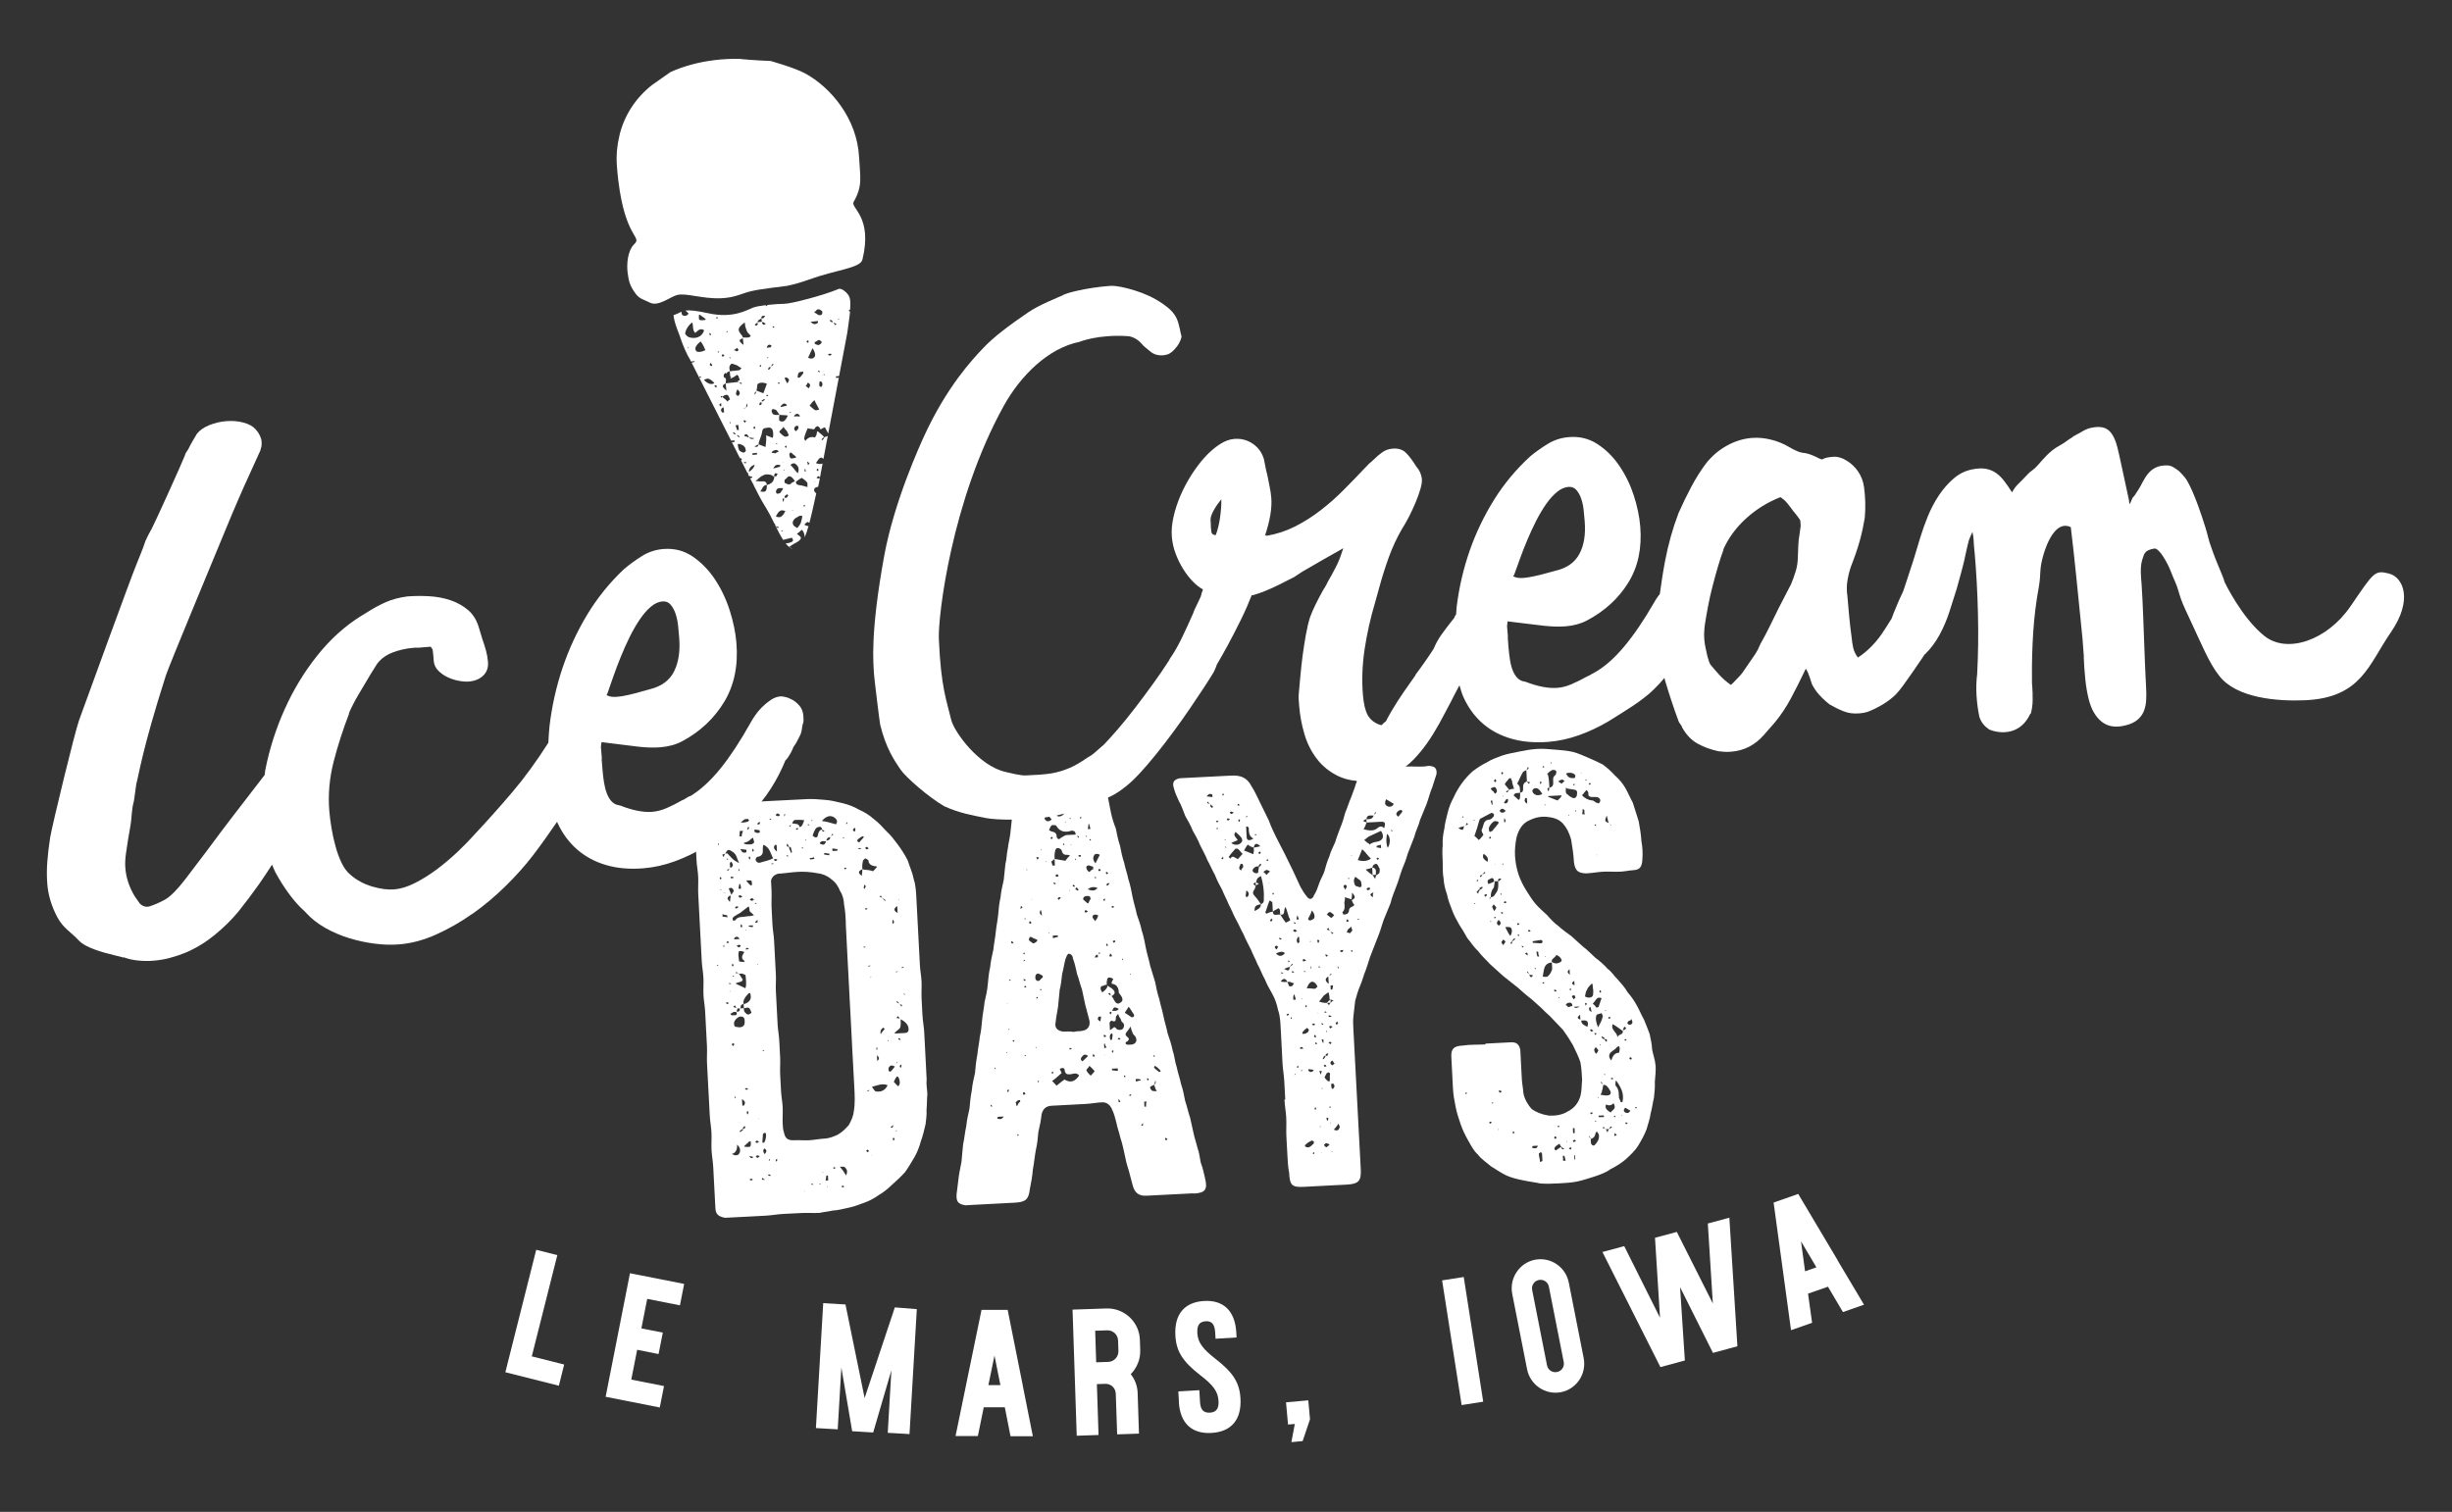 <?xml version="1.0" encoding="UTF-8"?><svg id="a" xmlns="http://www.w3.org/2000/svg" viewBox="0 0 429.36 264.81"><rect x="0" y="0" width="429.36" height="264.81" fill="#333333" stroke="none"/><defs><style>.b,.c{fill:#fff;}.c{fill-rule:evenodd;}</style></defs><g><path class="b" d="M93.88,218.9l3.71,.94-4.47,17.73,5.67,1.43-.93,3.71-9.37-2.36,5.4-21.43Z"/><path class="b" d="M110.32,223.01l9.48,1.87-.74,3.75-5.73-1.13-1.02,5.17,3.75,.74-.74,3.75-3.75-.74-1.03,5.22,5.73,1.13-.74,3.75-9.48-1.87,4.26-21.64Z"/><path class="b" d="M147.33,239.48l-.64,10.87-3.82-.22,1.28-21.88,3.9,.23,3.35,16.39,5.29-15.88,3.85,.31-1.28,21.88-3.81-.22,.64-10.96-3.19,10.9-3.68-.22-1.9-11.2Z"/><path class="b" d="M171.88,229.43h4.57l2.64,13.21v.04l1.77,8.88h-3.91l-1-5.07h-3.69l-1.03,5.04h-3.91l4.55-22.1Zm3.3,13.19l-1.04-5.19-1.07,5.18h2.11Z"/><path class="b" d="M187.82,229.38l5.93-.2c3.12-.1,5.75,2.36,5.85,5.48l.06,1.84c.05,1.62-.6,3.1-1.66,4.19,.73,.9,1.17,2.07,1.21,3.3l.23,7.11-3.82,.13-.24-7.11c-.03-1.01-.85-1.78-1.86-1.74l-1.45,.05,.29,8.91-3.82,.13-.73-22.09Zm6.24,9.16c1.01-.03,1.82-.9,1.78-1.91l-.06-1.84c-.03-1.01-.89-1.82-1.9-1.78l-2.11,.07,.18,5.53,2.11-.07Z"/><path class="b" d="M206.44,245.55l-.11-1.84,3.68-.22,.12,2.06c.08,1.36,.6,1.94,1.74,1.88,1.1-.07,1.59-.71,1.5-2.07-.1-1.62-.92-2.76-3.22-4.51-3.05-2.37-4.17-4.15-4.33-6.87-.23-3.73,1.54-5.9,5-6.11,3.42-.21,5.43,1.74,5.66,5.47l.05,.92-3.68,.22-.07-1.14c-.08-1.4-.6-1.99-1.66-1.92-1.1,.07-1.54,.71-1.46,2.11,.1,1.58,.91,2.72,3.22,4.51,3.05,2.37,4.17,4.15,4.33,6.87,.22,3.73-1.58,5.86-5.05,6.07-3.46,.21-5.52-1.69-5.74-5.42Z"/><path class="b" d="M226.72,249.41l-1.18,.1-.35-3.89,3.9-.35,.3,3.32-1.29,3.82-1.97,.18,.6-3.18Z"/><path class="b" d="M252.53,224.26l3.78-.59,3.41,21.84-3.78,.59-3.42-21.84Z"/><path class="b" d="M267.4,239.82l-2.6-13.19c-.54-2.76,1.26-5.44,3.97-5.98,2.76-.54,5.4,1.26,5.94,4.02l2.6,13.19c.54,2.76-1.21,5.43-3.97,5.98-2.72,.54-5.4-1.26-5.94-4.02Zm6.42-1.26l-2.6-13.19c-.16-.82-.94-1.34-1.75-1.18-.82,.16-1.34,.94-1.18,1.75l2.6,13.19c.16,.82,.93,1.34,1.75,1.18,.82-.16,1.34-.93,1.18-1.75Z"/><path class="b" d="M280.59,219.29l3.82-1.03,6.27,12.55-.88-14.01,3.82-1.03,6.31,12.54-.88-14.01,3.77-1.02,1.41,22.52-4.28,1.16-5.76-11.51,.84,12.84-4.28,1.16-10.15-20.15Z"/><path class="b" d="M310.57,210.63l4.31-1.51,6.88,11.57v.04l4.64,7.79-3.69,1.29-2.62-4.44-3.49,1.21,.71,5.11-3.69,1.29-3.05-22.35Zm7.5,11.35l-2.7-4.55,.71,5.24,1.99-.7Z"/></g><g><path class="b" d="M82.79,160.02c2.05-1.46,3.98-3.08,5.77-4.85,1.79-1.77,3.37-3.53,4.72-5.29,.66-.86,1.39-1.84,2.17-2.94,.68-.95,1.39-1.97,2.1-3.01,.02,.05,.03,.1,.05,.15,.87,1.88,2.02,3.46,3.45,4.7,1.43,1.25,3.13,2.17,5.1,2.74,1.96,.57,4.14,.76,6.54,.56,1.81-.15,3.63-.55,5.44-1.21,1.81-.66,3.55-1.49,5.22-2.51,.66-.42,1.36-.87,2.11-1.35,.75-.48,1.49-.97,2.21-1.47,.72-.5,1.42-1.01,2.09-1.54,.67-.53,1.26-1.05,1.76-1.57,1.28-1.28,2.44-2.71,3.46-4.31,1.02-1.6,1.88-3.27,2.58-5.01v.06l.31-.35c.2-.27,.4-.6,.61-.98,.21-.38,.35-.71,.44-.97,.13-.19,.28-.41,.44-.66s.3-.53,.43-.83v.05c.16-.3,.29-.58,.4-.83,.11-.25,.2-.63,.26-1.14,0-.03,.02-.16,.05-.36,.04-.2,.09-.38,.15-.53,.03-.08,.05-.21,.05-.39,0-.18,0-.47-.04-.87-.05-.65-.26-1.2-.63-1.65-.37-.44-.77-.8-1.21-1.05-.44-.25-.87-.43-1.27-.52-.41-.1-.71-.14-.89-.12-.58,.05-1.15,.26-1.7,.63s-1.07,.8-1.54,1.27c-.47,.48-.88,.97-1.22,1.47-.34,.5-.59,.91-.75,1.21-1.82,3.25-3.59,5.95-5.31,8.08-1.73,2.13-3.49,3.74-5.3,4.84v-.06l-.37,.19-.83,.51v-.05c-1.05,.6-2.01,1.09-2.87,1.46-.86,.38-1.71,.6-2.55,.67-1.56,.13-3.45-.25-5.68-1.12-.55-.06-1.01-.27-1.37-.63-.36-.35-.65-.82-.88-1.41-.23-.58-.4-1.23-.52-1.96-.12-.72-.2-1.48-.27-2.28l-.13-1.63c0-.07,0-.16,0-.25,0-.09,.01-.19,0-.3l-.15-1.8s0-.07,.02-.11c.01-.04,.02-.07,.02-.11,0-.11,0-.22,.03-.33,.03-.11,.04-.2,.03-.28l2.38,.3c1.33,.18,2.71,.35,4.15,.51,1.44,.16,2.72,.19,3.85,.09,1.42-.12,2.68-.47,3.8-1.07,3.12-1.68,5.55-3.97,7.31-6.87,1.75-2.9,2.47-6.35,2.14-10.34-.15-1.81-.54-3.72-1.18-5.71-.64-1.99-1.51-3.81-2.61-5.46-1.1-1.64-2.41-2.97-3.91-3.98-1.5-1.01-3.2-1.44-5.09-1.29-1.38,.11-2.63,.53-3.76,1.24-1.13,.71-2.17,1.47-3.13,2.28-2.51,2.36-4.66,5.02-6.45,7.98-1.78,2.96-3.23,6.08-4.33,9.37-1.1,3.29-1.86,6.68-2.27,10.18-.11,.97-.14,1.92-.2,2.88-2.08,3.26-4.17,6.14-6.29,8.63-2.15,2.53-4.28,4.92-6.4,7.18-.94,1.06-2,2.16-3.18,3.28-1.19,1.12-2.41,2.15-3.66,3.09-1.26,.94-2.54,1.74-3.83,2.39-1.3,.66-2.51,1.03-3.64,1.12-1.12,.09-2.42-.08-3.87-.51-1.46-.43-2.74-1.13-3.84-2.1-.59-.5-1.09-1.19-1.51-2.07-.42-.88-.77-1.84-1.05-2.88-.29-1.03-.52-2.1-.7-3.17-.18-1.08-.31-2.1-.39-3.04-.23-2.86,.03-5.75,.77-8.64,.75-2.89,1.66-5.69,2.71-8.41h-.06c.43-1.01,.99-2.11,1.68-3.28,.69-1.17,1.4-2.37,2.14-3.6l1.12-1.79c.66-.89,1.57-1.56,2.74-2.01,1.17-.44,2.37-.71,3.6-.81l.38-.03c.07,0,.16,0,.25,0,.09,.01,.17,.02,.25,.01l2.18-.18c.2,.24,.32,.45,.35,.63,.03,.18,.06,.4,.08,.65l.1,1.2c.05,.65,.31,1.21,.77,1.69,.46,.47,1,.86,1.63,1.16,.63,.3,1.28,.51,1.97,.64,.69,.13,1.28,.17,1.79,.13,1.05-.09,1.89-.44,2.52-1.05,.63-.62,.9-1.42,.82-2.4-.05-.65-.17-1.31-.35-1.97-.18-.66-.39-1.33-.63-2-.1-.32-.2-.65-.3-.99-.1-.34-.2-.67-.3-.99-.36-1.28-.98-2.31-1.86-3.08-.89-.76-1.92-1.35-3.1-1.75-1.18-.4-2.44-.63-3.76-.71-1.32-.07-2.58-.06-3.78,.03-1.48,.19-2.77,.54-3.86,1.03-1.09,.49-2.09,1.03-2.99,1.61l-1.25,.76c-2.85,1.77-5.42,4.08-7.71,6.96-2.29,2.87-4.19,6.01-5.72,9.42-1.53,3.41-2.66,6.95-3.38,10.6-.06,.31-.07,.6-.12,.91l-.16,.2c-1.74,2.25-3.46,4.48-5.15,6.68-1.69,2.2-3.31,4.35-4.86,6.46l-3.89,5.12c-.56,.73-1.17,1.43-1.83,2.1-.67,.67-1.25,1.12-1.77,1.37-.83,.44-1.65,.8-2.49,1.07-.62,.18-1.19,0-1.71-.49l-.9-1.29c-.95-1.59-1.5-3.24-1.63-4.93-.07-.81-.02-1.74,.14-2.77,.21-1.48,.45-3.01,.74-4.58,.28-1.57,.17-2.82,.62-4.39l.42-3c.45-1.54,.97-5.84,5.17-18.97,.56-1.75,8.67-21.19,9.38-22.95,.72-1.76,1.44-3.5,2.16-5.21,.72-1.71,1.42-3.31,2.07-4.79l.94-2.07,1.98-4.36c.07-.21,.13-.44,.19-.68s.08-.57,.04-.97c-.02-.31-.13-.65-.3-1.02-.18-.38-.42-.74-.74-1.09-.49-.54-1.21-.93-2.16-1.18-.95-.25-1.95-.33-3-.24-1.02,.08-2.01,.32-2.96,.7-.95,.38-1.67,.89-2.16,1.51-.18,.29-.44,.73-.78,1.32-.34,.59-.6,1.08-.77,1.47v-.05c-.08,.14-.17,.31-.31,.49-.13,.18-.2,.36-.23,.53-.47,1.26-5.37,12.07-5.82,12.86-.45,.78-.81,1.5-1.09,2.13-.26,.81-.6,1.7-1.01,2.69l-.72,1.8c-.69,1.62-9.09,24.64-9.91,26.95-.81,2.32-4.63,18.09-5.05,20.48-.24,1.55-.41,3-.51,4.33-.1,1.34-.09,2.62,0,3.83,.16,2,.75,3.95,1.77,5.86,1.02,1.91,2.22,2.43,3.79,4.1,.31,.31,.71,.6,1.18,.85,.47,.25,.99,.48,1.56,.69,.57,.21,1.16,.4,1.77,.57,.61,.17,1.19,.32,1.73,.45l1.57,.39v-.05c.84,.31,1.72,.5,2.63,.58,.91,.08,1.77,.09,2.59,.02,.98-.08,1.94-.24,2.88-.49,.94-.25,1.87-.56,2.79-.94,1.78-.76,3.46-1.78,5.04-3.07,1.57-1.29,2.94-2.63,4.1-4.02,1.23-1.53,2.46-3.17,3.69-4.9,.79-1.11,1.52-2.26,2.27-3.4,.23,.49,.39,.99,.66,1.48,.71,1.3,1.49,2.53,2.36,3.7,.86,1.17,1.77,2.18,2.71,3.01,.04,.03,.1,.1,.18,.2,.92,1.02,2.05,1.91,3.36,2.66,1.32,.75,2.73,1.36,4.23,1.82,1.5,.46,3,.78,4.52,.97,1.51,.19,2.92,.23,4.23,.12,2.14-.17,4.31-.75,6.51-1.74,2.2-.99,4.33-2.21,6.39-3.67Zm23.52-38.49l.05-.06c.29-.87,.64-1.86,1.04-2.99,.4-1.13,.83-2.28,1.31-3.45,.47-1.17,.99-2.33,1.55-3.47,.57-1.14,1.16-2.17,1.78-3.08,.62-.91,1.26-1.65,1.93-2.21,.67-.57,1.35-.88,2.04-.93,.58-.05,1.05,.14,1.42,.57,.36,.43,.65,.96,.87,1.6,.21,.64,.36,1.34,.44,2.1,.08,.76,.14,1.45,.19,2.07,.19,2.39-.11,4.37-.91,5.94-.8,1.57-2.19,2.59-4.16,3.08l-1.66,.46c-.68,.2-1.4,.39-2.17,.56-.77,.18-1.41,.28-1.92,.32-.33,.03-.64,.03-.96,0-.31-.03-.62-.12-.92-.28,0-.07,.02-.15,.09-.22Z"/><path class="b" d="M355.62,124.97c.17-.71,.3-1.46,.31-2.27,.01-.9-.01-1.78-.08-2.61-.03-.14-.04-.38-.04-.74v-.8c-.03-2.58,.05-5.19,.22-7.81,.17-2.62,.49-5.23,.96-7.82,.46-2.59,.05-2.87,.73-5.4,.68-2.53,2.36-6.44,4.89-5.19l.5,4.34,.47,4.45,1.08,10.75,.21,2.8c.02,.07,.02,.13,.02,.18,0,.06,0,.1,0,.14-.02,.07-.02,.13-.01,.16,.05,1.21,.13,2.45,.26,3.72,.12,1.28,.33,2.51,.63,3.69,.44,1.72,1.19,3,2.25,3.85,1.06,.85,2.44,1.07,4.14,.65,.9-.22,1.61-.55,2.12-.98,.51-.43,.89-.95,1.13-1.54,.23-.6,.37-1.26,.4-1.98,.04-.72,.03-1.47-.02-2.25-.22-4.03-.33-8.03-.49-11.99-.06-1.55-.2-4.86-.29-5.92-.08-1.06-.31-2.98,.08-4.26,.4-1.28,.45-1.73,2.11-2.06,.92-.18,2.46,2.76,2.94,4.05,.48,1.29,.99,2.15,1.36,3.52,.42,1.56,.98,2.72,1.77,4.41,2.24,4.74,3.46,7.94,5.36,10.35,3.04,3.86,10.04,4.45,14.98,4.24,9.89-.43,11.16-6.28,15.05-11.91,3.89-5.62,2.21-9.63-.33-10.28-2.53-.64-2.63-.27-6.74,5.73-4.11,6-11.12,8.37-15.09,5.19-3.98-3.18-6.96-9.43-6.96-9.43-.26-1.1-1.39-3.26-2.34-6.11-.42-1.05-.65-2.29-.98-3.34-1.92-6.18-3.09-8.05-3.39-8.54-.3-.49-1.26-1.44-1.26-1.44-.8-.6-1.32-.98-2.05-1-3.46-.13-4.09,2.84-5.12,4.32-1.02,1.49,0,.19-1,1.4,0,0-.49,1.22-.48,1.05l-.09-.35c-.02-.07-.03-.14-.02-.21,0-.07-.01-.14-.03-.21-.09-.48-1.56-7.2-1.66-7.68s-.22-.97-.35-1.47c-.39-1.55-.95-2.58-1.68-3.11-.72-.52-1.76-.61-3.11-.28-.49,.12-.97,.34-1.46,.65-.49,.32-1.38,.66-1.73,1.03-.63,.29-.97,.76-2.24,1.44-1.6,.86-2.73,2.27-3.68,3.34-1.03,1.16-1.1,.81-2.11,1.95-1.02,1.14-1.78,1.58-2.44,2.85-.49-.79-.97-1.48-1.44-2.08-.47-.6-.97-1.07-1.49-1.4-.52-.34-1.11-.56-1.75-.66-.64-.1-1.4-.07-2.27,.11-1.23,.24-2.32,.78-3.28,1.61-.96,.83-1.82,1.81-2.57,2.93-.75,1.13-1.39,2.34-1.93,3.65-.53,1.31-.98,2.57-1.35,3.78-.3,1.02-.54,1.83-.73,2.43-.18,.6-.33,1.08-.44,1.44-.11,.36-.2,.64-.27,.85-.07,.21-.13,.41-.2,.6,0,0-1.37,4.21-1.38,4.16-.36,.74-.66,1.41-.91,1.99-.24,.58-.49,1.17-.73,1.77-.11,.29-.22,.6-.33,.89-.58,.91-1.12,1.83-1.73,2.71-1.21,1.73-2.6,3.12-4.19,4.15-.42-.56-.7-1.14-.83-1.74-.13-.6-.22-1.23-.28-1.89-.16-1.17-.3-2.35-.41-3.53-.11-1.17-.22-2.39-.32-3.63-.14-.9-.14-1.79,.01-2.69,.15-.9,.36-1.75,.64-2.53,.26-.65,.51-1.35,.78-2.1,.26-.75,.5-1.5,.71-2.25,.21-.75,.39-1.48,.54-2.19,.15-.71,.27-1.35,.36-1.91,.16-1.79,.12-3.6-.13-5.43-.15-1-.49-1.9-1.03-2.69-.54-.79-1.22-1.44-2.05-1.93-.79-.5-1.57-.71-2.35-.65-.37,.03-.71,.08-1.01,.13-.3,.06-.62,.17-.94,.34,0,0-.42-.17-.37-.13-1.03-.54-1.89-.88-2.58-.99-.48-.03-.96-.15-1.43-.36-.48-.21-.91-.43-1.31-.68-1.04-.61-2.13-1.06-3.28-1.33-1.15-.28-2.26-.37-3.34-.28-1.45,.12-2.89,.56-4.31,1.34-1.42,.78-2.65,1.83-3.7,3.17-.89,1.19-1.73,2.52-2.52,4-.78,1.47-1.54,3.02-2.26,4.65-1.01,2.66-1.8,5.47-2.36,8.42-.39,2.03-.65,3.89-.92,5.78-.08,.1-.19,.2-.26,.31-.34,.48-.59,.87-.74,1.16-1.79,3.11-3.54,5.68-5.24,7.71-1.7,2.03-3.44,3.58-5.22,4.57l-.36,.19s-.82,.48-.82,.43c-1.03,.57-1.97,1.04-2.82,1.4-.85,.37-1.68,.58-2.5,.64-1.53,.12-3.39-.23-5.57-1.07-.54-.06-.99-.26-1.34-.6-.35-.34-.64-.78-.86-1.34-.23-.56-.39-1.18-.5-1.87-.11-.69-.19-1.41-.26-2.18l-.12-1.56c0-.07,0-.15,0-.24,.01-.09,.01-.18,0-.29l-.14-1.71s0-.07,.04-.21c0-.1,0-.21,.03-.32,.03-.11,.04-.19,.03-.26l2.34,.29c1.3,.17,2.66,.33,4.07,.49,1.41,.15,2.67,.18,3.77,.09,1.39-.11,2.63-.45,3.73-1.03,3.06-1.61,5.45-3.79,7.19-6.56,1.73-2.77,2.44-6.06,2.13-9.87-.14-1.73-.52-3.55-1.13-5.45-.62-1.9-1.47-3.64-2.54-5.21-1.07-1.57-2.35-2.84-3.83-3.8-1.47-.96-3.14-1.37-4.99-1.22-1.35,.11-2.58,.5-3.69,1.18-1.11,.68-2.14,1.41-3.07,2.18-2.47,2.26-4.59,4.79-6.35,7.62-1.76,2.83-3.19,5.81-4.28,8.94-1.09,3.14-1.84,6.38-2.26,9.72-.06,.48-.06,.95-.11,1.43-.16,.18-.28,.39-.34,.61l-.69,.88c-.52,.66-1.04,1.35-1.56,2.08-.53,.74-.97,1.56-1.34,2.44-.48,.75-.99,1.5-1.52,2.26-.54,.77-1.08,1.52-1.62,2.23l-.04,.14-.89,1.27c-.8,1.11-1.55,2.21-2.27,3.32-.71,1.1-1.39,2.26-2.02,3.48l-.4,.31c-.2,.23-.32,.35-.35,.35-.1,0-.21-.01-.34-.06-.98-.35-1.67-.92-2.1-1.7-.43-.78-.71-1.98-.84-3.6-.21-2.6-.1-5.26,.31-7.98,.42-2.73,1.01-5.38,1.78-7.96l.59-2.12c.02-.13,.06-.26,.11-.4,.05-.14,.09-.27,.11-.4,.46-1.7,1.01-3.42,1.64-5.18,.64-1.75,1.4-3.39,2.28-4.91,.42-.65,.84-1.39,1.27-2.22,.42-.83,.8-1.66,1.15-2.49,.34-.82,.62-1.6,.83-2.32,.21-.72,.3-1.3,.26-1.72-.07-.83-.4-1.58-.98-2.23-.65-1.05-1.26-1.86-1.83-2.42-.57-.55-1.33-.79-2.31-.71-.69,.06-1.29,.26-1.8,.63-.51,.36-.98,.76-1.42,1.2-.15,.13-.28,.26-.4,.37-.12,.12-.25,.23-.4,.33l-.83,.85c-1.19,1.27-2.42,2.54-3.7,3.82-1.27,1.29-2.61,2.48-4.03,3.57-1.41,1.1-2.91,2.05-4.48,2.85-1.58,.8-3.25,1.35-5.03,1.65,.02-.13-.01-.15-.1-.09l-.18,.11c.89-2.65,1.27-4.88,1.12-6.68-.05-.61-.14-1.21-.26-1.8-.13-.59-.24-1.18-.35-1.79l-.15-.68-.14-.54-.4-2c-.35-1.14-1-2.03-1.97-2.68-.97-.65-2.05-.92-3.24-.82-.82,.07-1.67,.38-2.55,.96-.88,.58-1.74,1.32-2.57,2.23-.83,.91-1.61,1.95-2.36,3.12-.74,1.16-1.38,2.37-1.91,3.61-.53,1.24-.94,2.49-1.22,3.74-.28,1.25-.38,2.41-.29,3.48,.08,1.01,.3,2,.67,2.97,.36,.97,.81,1.87,1.33,2.7,.52,.84,1.09,1.56,1.69,2.17,.6,.62,1.18,1.07,1.74,1.36l-.03,.19-.08,.19-.08,.24c-.02,.1-.06,.2-.09,.31-.04,.11-.07,.21-.05,.26l-1.18,2.49-.19,.52c-.64,1.47-1.3,2.9-1.98,4.31-.68,1.41-1.37,2.62-2.08,3.62-.07,.13-.11,.22-.19,.36-.79,1.25-1.71,2.58-2.74,4.01-1.03,1.43-2.07,2.83-3.13,4.21-1.06,1.38-2.08,2.64-3.07,3.79-.99,1.15-1.81,2.05-2.45,2.71l-.73,.63-.45,.4c-.22,.19-.43,.38-.66,.57-.23,.19-.57,.41-1.02,.66-.89,.57-2.95,2.22-6.47,2.79-.97,.16-2.77,.28-4.38,.34-.93,.03-2.75-.44-3.52-.62-4.57-1.03-8.83-6.79-9.47-9.02-.82-3.48-1.83-5.73-2.19-14.29-.17-3.91,2.22-24.23,11.32-40.72,2.93-5.32,7.8-10.2,13.33-11.3,0,0,3.19-1.34,8.47-.99,.69,.05,1.56,.46,2.2,1.12l.29,.31c.11,.17,.3,.35,.55,.54,.25,.19,.51,.41,.79,.65,.42,.38,.91,.61,1.47,.7,.56,.09,1.12,.04,1.7-.15,.78-.27,1.68-1.44,1.91-1.86,.23-.41,.39-.83,.47-1.24l-.15-.59c-.1-.53-.22-1.1-.39-1.69-.16-.59-.39-1.1-.68-1.53-.78-1.24-3.02-2.66-4.57-3.35-1.55-.7-3.13-1.19-4.76-1.53-.61-.11-1.3-.24-2.06-.18-4.08,.31-7.86,1.3-8.15,1.62-1.06,.49-4.19,1.7-6.08,3-3.47,2.37-5.99,4.26-7.89,6.26-1.9,2-6.34,6.72-10.32,15.36-.64,1.4-5.28,11.47-7.03,21.1-2.48,13.65-1.89,18.78-1.76,20.79,0,.31,.97,8.34,1.07,8.73,1,4.1,2.47,6.25,3.56,7.85,.94,1.37,4.88,4.81,7.65,6.42,2.71,1.25,5.09,1.61,7.19,2.05,2.11,.44,7.6,.43,11.41-.23,4.76-.82,8.47-2.64,9.66-3.14,1.2-.5,2.31-1.15,3.27-1.94,.78-.57,1.64-1.37,2.59-2.38,.95-1.02,1.92-2.15,2.94-3.41,1.01-1.25,2.03-2.58,3.05-3.96,1.02-1.38,1.98-2.73,2.87-4.04,.89-1.31,1.71-2.53,2.44-3.64,.74-1.12,1.32-2.05,1.77-2.8,.25-.47,.41-.9,.55-1.32,.62-1.07,1.24-2.15,1.87-3.31,.8-1.48,1.57-2.97,2.32-4.5,.75-1.52,1.38-2.96,1.91-4.32,.28-.02,.5-.07,.6-.14,.86-.25,1.81-.61,2.85-1.08,1.04-.47,2.03-.97,2.96-1.46l1-.5,1.44-.95c1.21-.71,2.41-1.4,3.6-2.08,1.19-.68,2.4-1.36,3.6-2.04l-.27,.76c-.28,.88-.63,1.75-1.07,2.6-.44,.85-.89,1.68-1.36,2.48l-.16,.34-.29,.53-.17,.29c-.06,.1-.11,.19-.17,.25-.47,.84-.92,1.68-1.34,2.53-.42,.85-.76,1.64-1.02,2.36-.28,.91-.52,1.94-.72,3.07-.21,1.14-.39,2.32-.55,3.52-.16,1.21-.29,2.41-.4,3.59-.11,1.18-.21,2.24-.29,3.2-.04,.31-.04,.68,0,1.11s.06,.78,.08,1.05c.13,1.62,.43,3.24,.91,4.86,.47,1.62,1.2,3.07,2.17,4.34,.97,1.28,2.21,2.28,3.73,3.02,1.51,.74,3.37,1.02,5.56,.85,.82-.07,1.68-.27,2.58-.62,.91-.35,1.66-.67,2.27-.97,1-.54,1.93-1.25,2.79-2.13,.86-.89,1.67-1.86,2.42-2.94,.75-1.07,1.45-2.21,2.12-3.42,.66-1.21,1.29-2.39,1.89-3.54,.46-.93,.97-1.91,1.52-2.93,.04-.07,.07-.12,.1-.18,.23,.78,.46,1.56,.79,2.26,.85,1.8,1.97,3.3,3.37,4.49,1.4,1.2,3.07,2.07,4.99,2.61,1.92,.55,4.06,.72,6.41,.54,1.78-.14,3.56-.53,5.34-1.16,1.77-.63,3.48-1.43,5.13-2.4,.65-.4,1.34-.83,2.07-1.29,.73-.46,1.46-.93,2.18-1.4,.71-.47,1.4-.96,2.05-1.47,.66-.5,1.24-1,1.73-1.5,.64-.62,1.25-1.28,1.83-1.98,.04,.15,.06,.3,.11,.44,.72,2.43,1.52,4.84,2.39,7.21l.18,.3c.07,.1,.15,.2,.23,.32,.08,.11,.16,.24,.18,.38,.72,1.3,1.63,2.26,2.73,2.86,1.1,.61,2.32,1.05,3.63,1.33,.34,.04,.7,.08,1.05,.1,.36,.02,.76,.02,1.2-.02,2.23-.18,4.12-1.13,5.65-2.86l1.92-2.19c1.09-1.31,2.04-2.73,2.87-4.28,.83-1.55,1.62-3.12,2.38-4.72,0,0,.17-.43,.18-.32,0,0,.04-.11,.09-.16,.16,.3,.28,.55,.37,.75,.09,.2,.17,.44,.32,.86l.34,1.07c.33,.67,.76,1.31,1.31,1.91,.54,.6,1.14,1.15,1.79,1.66,.79,.46,1.59,.86,2.42,1.19,.83,.34,1.75,.46,2.76,.38,.68-.05,1.23-.17,1.66-.34,.8-.31,1.61-.71,2.46-1.22,.84-.5,1.6-1.08,2.26-1.72,.38-.38,.82-.92,1.33-1.62,.51-.7,1.04-1.46,1.61-2.27,.57-.81,1.11-1.62,1.65-2.41,.18-.27,.31-.48,.48-.73,.06-.05,.13-.08,.18-.14,.95-.95,1.77-2.06,2.46-3.33,.69-1.27,1.26-2.62,1.73-4.07,.47-1.44,.89-2.76,1.26-3.97,.29-1.05,.55-1.98,.77-2.79,.21-.8,.36-1.37,.44-1.71,0,0,.21-.84,.23-1.01,.09-.44,.2-.93,.32-1.47,.13-.54,.24-1.01,.34-1.42,.07-.19,.16-.42,.26-.69,.11-.27,.24-.56,.4-.87,.07,.34,.12,.63,.15,.87,.03,.24,.05,.47,.06,.68,0,.21,.02,.45,.04,.71,.02,.26,.04,.57,.08,.91,.01,.07,.02,.16,.03,.28,0,.12,.02,.22,.03,.29,.29,3.38,.49,6.91,.57,10.6,.09,3.69,.04,7.23-.14,10.58-.15,1.2-.19,2.44-.11,3.72,.08,1.28,.24,2.51,.49,3.71,.3,.99,.9,1.69,1.68,2.22-.05,.05,4.94,2.22,7.25-2.73Zm-90.53-24.24l.05-.06c.29-.83,.64-1.78,1.03-2.85,.39-1.08,.82-2.18,1.29-3.29,.47-1.12,.98-2.22,1.53-3.31,.56-1.09,1.14-2.07,1.75-2.94,.61-.87,1.24-1.57,1.9-2.11,.66-.54,1.32-.84,2-.89,.57-.05,1.03,.14,1.39,.54,.36,.41,.64,.92,.85,1.53,.21,.61,.35,1.28,.43,2.01,.08,.73,.14,1.38,.18,1.97,.18,2.29-.12,4.18-.92,5.67-.79,1.5-2.16,2.47-4.09,2.94l-1.63,.44c-.66,.19-1.38,.37-2.13,.53-.76,.17-1.39,.27-1.88,.31-.32,.03-.63,.03-.94,0-.31-.03-.61-.12-.91-.27,0-.07,.02-.14,.09-.21Zm-51.45-10.09c-.16,1.13-.41,2.16-.75,3.08-.16,.01-.3-.02-.44-.1l-.05-.04c-.16-.02-.27-.23-.31-.65-.05-.41-.08-.84-.08-1.31l-.04-.55s0-.06,.01-.1c.01-.03,.02-.08,.01-.14,.03-.37,.22-.87,.57-1.5,.35-.63,.78-1.25,1.3-1.88,.02,.98-.06,2.04-.22,3.18Zm101.45,3.07c-.1,.5-.16,1.08-.19,1.74-.04,.66-.06,1.29-.08,1.89,0,.98-.12,1.87-.37,2.69-.26,.82-.55,1.65-.9,2.48v-.05l-2.08,4.03c-.56,1.12-1.08,2.2-1.58,3.21-.5,1.02-1.04,2.06-1.64,3.11-.26,.65-.57,1.26-.95,1.83-.38,.57-.76,1.12-1.12,1.63l-.46,.67-.6,.88c-.06,.08-.13,.15-.18,.22-.06,.08-.13,.15-.19,.23l-1.13,1.19-.52,.51c-.76-.53-1.42-1.1-1.97-1.7-.56-.6-1.1-1.23-1.63-1.88-.08-.1-.16-.29-.25-.56-.09-.27-.18-.58-.28-.92-.11-.48-.21-.97-.32-1.46-.11-.5-.18-.99-.22-1.47-.06-.76-.02-1.62,.1-2.57,.16-1.02,.34-2.1,.56-3.23,.21-1.13,.47-2.28,.77-3.43,.3-1.16,.6-2.29,.93-3.4,.32-1.11,.66-2.14,1.02-3.11h-.05c.92-2.06,2.27-3.88,4.03-5.47,1.76-1.59,3.75-2.82,5.96-3.69,.46,.28,.88,.64,1.23,1.08,.36,.44,.69,.88,1,1.31l.4,.49c.11,.13,.23,.29,.37,.47,.13,.18,.26,.36,.37,.52,.07,.06,.11,.16,.13,.3,.01,.14,.02,.28,.03,.42l.03,.42-.22,1.64Z"/></g><g><path class="b" d="M161.53,177.8c.05,1.01,.25,2.01,.3,2.88l.15,2.88c.04,.86,.1,1.88,.14,2.74l.14,2.74c-.1,.88,.09,1.73,.13,2.6-.1,.87-.05,1.74-.15,2.76,.05,.87-.06,1.59-.16,2.47-.24,1.03-.47,2.05-.85,3.08-.24,.88-.62,1.91-1.15,2.81-.53,.89-1.06,1.79-1.6,2.54-.68,.76-1.51,1.52-2.2,2.14-.83,.77-1.52,1.38-2.36,1.85-.84,.62-1.82,1.11-2.82,1.45-.85,.33-1.84,.68-2.85,.87-.86,.19-1.57,.37-2.44,.42-.71,.18-1.58,.23-2.29,.41-1.01,.05-2.17-.03-3.18,.02l-3.17,.16c-1.01,.05-2.01,.25-3.16,.31l-3.17,.17c-1.01,.05-2.02,.1-3.17,.16l-.72,.04c-1.17-.23-1.62-.64-1.68-1.65l-.22-4.18c-.05-1.01-.1-2.02-.16-3.03-.05-1.01-.25-2.01-.3-3.02-.05-1.01,.04-2.03-.01-3.04-.05-1.01-.25-2.01-.3-3.02l-.16-3.03c-.05-1.01-.1-2.02-.16-3.03l-.16-3.03c-.05-1.01,.04-2.03-.01-3.04l-.16-3.03c-.05-1.01-.1-2.02-.16-3.03-.05-1.01-.25-2.01-.29-2.87-.05-1.01,.04-2.03-.01-3.04-.05-1.01-.25-2.01-.29-2.87l-.16-3.03c-.05-1.01-.1-2.02-.15-2.88l-.16-3.03c-.05-1.01-.1-1.87-.15-2.88-.05-1.01,.04-2.03-.01-3.04-.05-1.01-.24-1.87-.29-2.88l-.16-3.03c-.05-1.01,.05-1.88,0-2.89-.04-.72-.22-1.43-.11-2.16-.05-.87,.36-1.32,1.22-1.51,.86-.19,1.87-.24,2.73-.29l3.17-.17c1.01-.05,2.16-.11,3.17-.16l3.03-.16c1.15-.06,2.16-.11,3.17-.16l3.17-.16c1.01-.05,2.03,.04,3.04,.13,1.16,.08,2.04,.33,3.06,.56,1.02,.24,2.06,.62,2.95,1.15,.89,.39,1.78,.92,2.54,1.6,.9,.68,1.52,1.37,2.28,2.19,.76,.68,1.38,1.52,2,2.35,.62,.83,1.25,1.81,1.74,2.8,.35,1.14,.83,2.12,1.04,3.27,.34,1,.4,2.15,.46,3.3l.15,2.88c.05,1.01,.1,2.02,.16,3.03l.15,2.88c.05,1.01,.1,1.87,.15,2.88,.05,1.01,.25,2.01,.29,2.87,.05,1.01-.04,2.03,.01,3.04l.15,2.88Zm-35.72-8.69l-.15-.14q-.14,0-.14,.15h.14l.14-.02Zm-.09-21.1q.14,0,.14-.15v-.14c-.15,0-.14,.15-.14,.15v.14Zm.31,5.77q0,.14,.16,.28c.14-.15,.13-.3,.13-.3l-.15-.13c-.14,0-.14,.15-.14,.15Zm.1,2.02l.15,.14v-.14c-.15,0-.16-.14-.16-.14v.14Zm.22-9.84v-.14s-.14,.15,0,.14Zm.62,3.58c-.57,.17-.58,.03-.26,.59,.13-.3,.12-.44,.26-.59,.14,0,.42-.17,.43-.02l.92,.96c.3,.27,.6,.4,1.05,.67v-.14c-.33-.56-.37-1.43-1.11-1.82-.75-.54-.89-.39-1.28,.36Zm-.46,10.58l.02,.43c.29-.02,.58,.11,.87,.1,0-.14-.16-.28-.01-.29-.3-.13-.58-.11-.88-.24Zm.16,5.77c.14,0,.14-.15,.14-.15v-.29c-.15,.15-.14,.29-.14,.29v.14Zm.09-9.54s.14,0,.15,.14c0-.14,0,0,.14,0l-.15-.14h-.14Zm.14-11.27q0,.14,.15,.14c0,.14,.15,.14,.15,.14q.14-.15,.13-.3c-.14,0-.15-.14-.3-.13l-.14,.15Zm.29,30.63c0,.15,.15,.14,.15,.14,0,0,.14,0,.28-.16-.15-.13-.3-.13-.3-.13-.14,0-.28,.16-.14,.15Zm.14-25.16h.14v-.15c-.15,0-.3,.01-.3,.01l.15,.14Zm.18,14.59s.14,0,.14-.15c-.14,0-.15-.14-.29-.13,0,0-.14,.15-.13,.3h.29Zm-.23-12.72s.14,0,.15,.14c.14-.15,.27-.3,.27-.45l-.42,.31Zm.11,4.91c0,.14,.16,.28,.32,.56h.14c-.02-.44,.11-.74,.09-1.02-.29,.02-.43,.17-.55,.46Zm.2,14.88l.15,.14h.29l-.15-.15h-.29Zm.9-16.08c0-.14-.17-.57-.32-.56-.15-.14-.43,.02-.58,.03l.49,1.13c.13-.3,.27-.45,.4-.6Zm-.82,17.53h.29s-.14,0-.15-.15c0,.14-.14,.15-.14,.15Zm.41-22.71c-.14,0-.14,.15-.28,.16l.05,.86c.29-.01,.42-.17,.42-.31,.14-.15-.02-.43-.18-.71Zm.82,26.84c.14-.15,.13-.3,.12-.44-.15-.14-.3-.13-.58-.11-.14,.15-.28,.16-.56,.32,.15,.14,.16,.28,.3,.28l.72-.04Zm-.39-24.12q-.3-.13-.44-.12c-.14,0-.14,.15-.14,.15,0,.14,.15,.14,.3,.13,0,0,.14,0,.28-.16Zm.56,46.81c.04,.86-.21,1.46-.93,1.64,.45,.26,1.03,.38,1.3-.07,.27-.45,.24-1.02-.37-1.57Zm-.76-17.31h.14c0-.15,.14-.16,.13-.3l-.15-.14q-.14,0-.28,.16s0,.15,.16,.28Zm.13-14.17c0-.14-.15-.14-.15-.14-.14,0-.14,.15-.14,.15q0,.14,.16,.28c.14-.15,.13-.3,.13-.3Zm-.05,1.88l-.14,.15h.29c0-.16-.15-.15-.15-.15Zm2.35-10.38c.43-.02,.87-.05,1.29-.21l-.76-.68c-.01-.29-.03-.58-.19-.86l-1.39,1.08c-.42,.31-.99,.49-1.4,.94l.02,.43c.14,0,.44,.12,.43-.02,.54-.75,1.27-.5,1.99-.68Zm-2.35,15.88q.3,.13,.58,.12l-.31-.42-.27,.3Zm1.12-11.91c-.32-.56-.6-.4-.88-.25q0,.14-.13,.3l1.01-.05Zm-.96,14.94c.03,.58,.45,.41,.89,.53,.72-.04,.99-.34,.96-1.06-.02-.43-.05-.87-.77-.83-.43,.02-1.26,.79-1.08,1.36Zm.09,12.86l.15,.14v-.14l-.02-.29c-.14,.15-.13,.3-.13,.3Zm0-33.25c.14,0,.3,.13,.3,.13l.42-.31c-.14,0-.3-.13-.44-.12,0,.14-.14,.15-.27,.3Zm1.89,14.07c.25-.74,.06-1.59,.02-2.31l-.59-.26c-.14,0-.43,.02-.58,.03-.15-.14-.3-.27-.45-.27,0,0-.14,0-.14,.15,.14,0,.43-.02,.58,.12,.15,.14,.31,.41,.47,.7,.3,.27,.32,.56-.25,.74-.29,.02-.42,.17-.71,.18v.14l1.64,.78Zm-.82-7.47s-.15-.14-.3-.13q-.14,0-.43,.17c.15,.14,.3,.27,.45,.27,0,0,.28-.16,.27-.3Zm-.7,11.6c.43-.02,.57-.17,.55-.61l-.43,.02c0,.14-.13,.29-.11,.58Zm.98-20.14l-.3-.27c-.14,0-.29,.02-.42,.17l.3,.27c.14,0,.28-.16,.43-.17Zm-.65,9.72c-.12,.44,.05,1.01,.08,1.59,0,0,.58,.12,.87,.1q0-.15,.14-.15c-.89-.53-.35-1.14-.08-1.59-.59-.26-1.02-.24-1.01,.05Zm.13-14.17v-.29s-.02-.14-.17-.14v.14q.01,.14,.17,.28Zm.11,2.16s-.14,0-.14,.15-.12,.44-.11,.73l.43-.02c-.01-.29-.03-.58-.19-.86Zm-.15-8.37l.44,.12c-.01-.29,.11-.73,.24-1.02l-.58,.03c.01,.29,.03,.58-.1,.87Zm0-2.6c.45,.41,1.02,.24,1.59,.06,0,0,.14-.15,.13-.29l-.15-.14c-.58,.03-1.16-.08-1.57,.37Zm.64,53.88l.29-.02q.14-.15,.13-.29s0-.14-.15-.14l-.14,.15c-.14,.15-.13,.3-.13,.3q-.14,0-.14,.15c-.14,0-.28,.16-.42,.31l.15,.14c.14-.15,.27-.3,.42-.31v-.29Zm-.12-35.27v-.29s-.02-.14-.17-.28q-.13,.3-.12,.44s.15,.14,.3,.13Zm.74-13.62c-.43,.02-.73-.11-1.02-.09,0,.14,.16,.28,.16,.28,.17,.43,.6,.4,.88,.25l-.02-.43Zm.35,28.89c.14,0,.56-.32,.56-.32-.16-.28-.18-.71-.48-.84-.15-.14-.58,.03-.86,.05l-.04-.72c.86-.19,1.4-.8,1.22-1.51,0-.14-.02-.43-.17-.43-.14,0-.28,.16-.42,.31-.41,.45-.81,1.06-.64,1.62-.43,.02-.56,.32-.54,.75l.58-.03c.01,.29,.03,.58,.18,.71,.15,.14,.31,.42,.6,.4Zm-1.11,14.8l.06,1.15q.14,0,.29-.01c.27-.45,.25-.74-.35-1.14Zm2.14-44.92c-.01-.29-.18-.57-.19-.86-.42,.17-.55,.46-.83,.62-.28,.16-.57,.17-.85,.33,.14,0,.15,.13,.15,.13,.44,.12,.73,.11,1.16,.09,.14,0,.42-.17,.56-.32Zm-1.71,53.28c.43-.02,.73,.11,1.01-.05,.14-.15,.11-.59,.1-.88h-.29c-.27,.32-.55,.48-.83,.78v.15Zm.64-10.15q-.15-.13-.3-.13s-.14,0-.28,.16c.14,0,.15,.14,.3,.13,0,0,.14,0,.28-.16Zm-.44-27.88v.14l.14-.15h-.14Zm.6,3.3c-.14,0-.3-.13-.44-.12,0,0-.14,.15-.13,.29h.14c.14-.02,.29-.02,.42-.17Zm-.33-11.98c-.14,.15,0,.14-.14,.15l.77,.83c0-.15,.14-.15,.28-.16-.16-.28-.04-.72-.18-.71-.15-.14-.58,.03-.73-.11Zm.08,40.47c-.14,0-.14,.15-.14,.15,0,.15,.01,.29,.17,.43q.13-.29,.12-.44l-.15-.14Zm.02-49.72v.14c-.13,.15-.12,.3,.02,.29,0,0,0-.15,.14-.15,0-.14,.14-.15,.13-.29h-.29Zm.44,5.63v-.29q-.02-.14-.17-.28c0,.14-.13,.29-.13,.29,.15,.14,.16,.28,.3,.27Zm.47,11.83v-.29c-.3,.02-.45,.02-.74,.04v.14c.3,.13,.45,.12,.74,.11Zm.07,40.32c-.15-.14-.3-.13-.44-.12,0-.14-.14,0-.29,.01,.15,.14,.3,.13,.3,.28,.14,0,.29-.02,.42-.17Zm-.08,3.91c-.15-.14-.3-.13-.3-.13-.14,0-.28,.16-.28,.16q.15,.14,.3,.13s.14,0,.28-.16Zm.2-49.01l-.3-.27c-.14,0-.28,.16-.42,.17,0,.14,.16,.28,.3,.27,.14,0,.29-.01,.42-.17Zm-.02-8.67s-.15-.13-.16-.28c-.14,.15-.13,.29-.13,.29,0,.14,.16,.28,.16,.28,0-.15,.14-.15,.13-.3Zm.12-3.19c.3,.13,.59,.26,.87,.1,.14,0-.01-.29-.02-.43-.29,.02-.58-.11-.87-.1l.02,.43Zm.36,12.56c0-.14-.15-.14-.15-.14q-.14,0-.14,.15h.14l.14-.02Zm.44,41.75c-.15-.14-.3-.27-.45-.27,0,.14-.14,.15-.27,.3,.14,0,.3,.13,.3,.13,.14,0,.28-.16,.42-.17Zm-.29-38.87c-.14,0-.14,.15-.28,.16,0,.14-.14,.15-.13,.29l.29-.02s.14,0,.14-.15v-.29Zm2.74-10.84c-.48-.84-.53-1.85-1.71-2.37-.12,.44-.11,.73-.09,1.02,.02,.43-.1,.87-.67,1.05-.43,.02-.71,.33-.54,.75,.31,.42,.6,.4,1.02,.23,.71-.18,1.43-.36,1.99-.68Zm-2.34,52.16c-.15,0-.3-.13-.44-.12-.14,0-.14,.15-.27,.3,.14,0,.3,.13,.3,.13,.14,0,.28-.16,.42-.31Zm-.31-33.66s-.14,0-.14,.15c.14,0,.14-.15,.14-.15Zm-.11-24.42l.29-.02s.14,0,.14-.15v-.29c-.16,0-.15,.15-.3,.16,0,0-.14,.15-.13,.29Zm.23,51.59c.14,0,0-.14,0-.14v.14Zm1.14,10.64c-.14,0-.15-.14-.3-.13,0-.14-.16-.28-.15-.14-.14,0-.14,.15-.14,.15l.15,.14,.43-.02Zm-.48-6.48l.29-.02c.27-.3,.5-1.47,.2-1.74-.14,0-.42,.17-.42,.31,.02,.43-.1,.87-.07,1.45Zm.31-16.21h-.14l-.14,.02q0,.14,.15,.14c0-.14,.14,0,.14-.15Zm.08,18.21c.41-.45,.39-.74-.05-1.01-.27,.31-.26,.59,.05,1.01Zm1.06,3.7l-.15-.14-.43,.02c.14,0,.15,.14,.15,.14,.14,0,.3,.13,.3,.13,.14,0,0-.15,.14-.15Zm-.14-2.74l-.15-.14v.14s-.13,.15,.01,.14h.14v-.15Zm-.08-59.69s0,.14,.15,.14h.14v-.15l-.3,.02Zm.55,7.78q-.14,0-.28,.16l.29-.02h.14c0-.15-.15-.14-.15-.14Zm12.83,10.46c-.05-1.01-.11-2.16-.31-3.17-.04-.86-.23-1.72-.7-2.42-.33-.85-.8-1.55-1.56-2.09-.61-.55-1.49-.94-2.37-1.03-1.17-.23-2.33-.31-3.48-.25-1.15,.06-2.3,.27-3.45,.33-.71,.18-1.12,.64-1.24,1.22l.09,1.73c.05,1.01-.04,2.03,.01,3.04l.15,2.88c.05,1.01,.24,1.87,.29,2.88l.16,3.03c.05,.86,.1,1.87,.15,2.88,.05,1.01-.05,1.88,0,2.89l.15,2.88c.05,1.01,.1,2.02,.16,3.03,.05,.86,.24,1.87,.29,2.87l.15,2.88c.05,1.01-.05,1.88,0,2.89l.15,2.88c.05,1.01,.25,2.01,.29,2.88,.05,1.01-.04,2.03,0,2.89,.03,.58,.05,1.01,.23,1.58,.2,1,.65,1.41,1.81,1.35,.86-.05,1.74,.05,2.6,0,.86-.05,1.72-.23,2.59-.28,1.01-.05,1.71-.38,2.42-.7,.84-.48,1.39-1.08,1.94-1.69,.39-.74,.79-1.49,.88-2.5,.22-1.31,.15-2.75,.07-4.2l-.17-3.17c-.05-1.01-.11-2.16-.17-3.17l-.16-3.17c-.05-1.01-.11-2.02-.16-3.03l-.17-3.17c-.05-1.01-.11-2.16-.16-3.17l-.17-3.17c-.06-1.15-.11-2.16-.17-3.32l-.17-3.32Zm-12.07-12.53l-.06-1.15-.29,.02c-.27,.3-.25,.73,.35,1.14Zm-.51,1.33c.01,.29,.17,.43,.45,.27l.14-.15c-.15-.14-.44-.12-.58-.11Zm.58,52.73c0-.14-.16-.28-.15-.14-.14,0-.14,.15-.14,.15q0,.14,.16,.28c0-.14,.13-.3,.13-.3Zm-.25-60.41c0,.14,.15,.14,.3,.13,.15,.14,.29-.02,.42-.17-.15-.14-.3-.27-.45-.26s-.28,.16-.27,.3Zm1.46,.21c.14-.15,.13-.3,.13-.3v-.14c-.15,0-.14,.15-.14,.15v.29Zm.37,6.92s.14,0,.15,.14c.14-.15,.14,0,.28-.16-.14,0-.29,.02-.3-.13l-.14,.15Zm.49-1.62l.02,.43c.15,.14,.17,.43,.33,.71,0-.14,.14-.15,.14-.15-.01-.29-.17-.57-.19-.86-.15,0-.15-.14-.3-.13-.15-.14-.16-.28-.32-.56-.26,.59,.03,.58,.32,.56Zm-.04-3.61q.14,0,.15,.14l.27-.3q-.29,.02-.43,.17Zm.55-.46c.58,.11,1.15-.06,1.34,.65,.57-.18,.54-.75,.8-1.2-.58-.11-1.16-.08-1.59-.06-.29,.02-.42,.31-.55,.61Zm.63,.98q.15,.14,.3,.13c.14-.15,.13-.3,.13-.3-.14,0-.29,.01-.42,.17Zm1.18,3.26h-.14s0,.15,.15,.14c0,0,.14,0,.14-.15h-.14Zm.38,60.12v.14c.15,0,0-.14,0-.14Zm.12-61.58v.28c.15-.15,0-.14,.15-.15l-.15-.14Zm.45-2.48h.29c0-.16-.15-.15-.3-.14v.14Zm.31,5.77c0,.14,.15,.14,.16,.28,.28-.16,.43-.02,.71-.18,0,0-.15-.14-.16-.28-.14,.15-.42,.17-.71,.18Zm.66,57.21c0-.14-.15-.14-.15-.14h-.29l.15,.15,.29-.02Zm-.42-63.73h.29c0-.16-.14,0-.15-.15l-.14,.15Zm.8,1.4c-.26,.45-.39,.75-.52,1.18,.61,.55,.89,.39,.99-.34,.12-.44,.26-.59,.68-.76,.01,.29,.03,.58,.45,.27-.14,0-.3-.13-.45-.27-.01-.29-.32-.56-.6-.4-.29,.02-.42,.17-.56,.32Zm.93,62.25l-.15-.14-.14,.15h.29Zm.92-60.05c-.29,.01-.88-.25-1.14,.35,.74,.4,.88,.24,1.14-.35Zm-.76-3.58c.87,.1,1.61,.35,2.49,.59,.27-.45,.25-.74-.2-1.14-.75-.54-1.46-.36-2.28,.55Zm.31,61.56h-.29c0,.16,.14,0,.14,0,0,.15,.14,0,.14,0Zm.14-55.66c.29-.01,.58,.11,.87,.1v-.29c-.3,.02-.6-.11-.89-.1v.29Zm.63,56.2s-.14,0-.29,.01c.01,.29-.11,.58-.1,.87l.43-.02-.04-.87Zm.39-59.28c-.29,.01-.57,.17-.69,.61,.43-.02,.71-.18,.69-.61Zm-.43,61.17h-.14l.15,.14v-.14Zm.98-61.63l-.15-.14-.27,.45,.42-.31Zm-.14,2.9c.29-.01,.58-.03,.86-.05v-.29c-.3,.02-.6-.11-.89-.1l.02,.43Zm.57,55.48c-.14,0-.3-.13-.3-.13l-.14,.15c0,.15,.15,.14,.15,.14q.14,0,.28-.16Zm1.59-.08c-.15-.14-.44-.12-.87-.1,.46,.55,.77,.97,1.09,1.53,.26-.59,.24-1.03-.22-1.44Zm-.12,3.33c-.14,0-.15-.14-.3-.13l-.14,.15s0,.15,.15,.14h.14c.14-.01,.14-.16,.14-.16Zm-.28-60.98h.14s.14-.02,.14-.16h-.14l-.14,.16Zm.7,5.17l-.29,.02c-.14,0-.14,.15-.14,.15,0,0,.14,0,.15,.14,.14,0,.14-.15,.27-.3Zm.17-7.81s0-.14-.15-.14v.14q-.14,0-.13,.15h.14l.14-.16Zm.93,1.25l.3,.27c.14-.15,.13-.3,.12-.44,.14,0,0-.14-.16-.28l-.27,.45Zm.83,1.98c.15,.14,.3,.13,.3,.13l.82-.91s-.15-.14-.3-.13c-.28,.16-.56,.32-.83,.62-.14,0,.01,.29,.01,.29Zm.35,1.14l-.29,.02c0,.14,.15,.14,.3,.13,0,.14,.14,0,.29-.02-.15-.14-.3-.13-.3-.13Zm.4,4.89c-.02-.43,.11-.73,.08-1.16,.58,.11,1.16,.08,1.9,.33l.68-.76c-.15-.14-.3-.13-.44-.12-.58-.11-1.03-.38-1.06-.96,0-.14-.46-.41-.6-.4-.14,.15-.42,.31-.4,.6-.12,.44-.1,.87-.08,1.3-.71,.32-.84,.62-.08,1.16Zm.21,12.42c.15,.14,.3,.13,.3,.13l.14-.15h-.14l-.29,.02Zm.2-10.13c.27-.31,.26-.45,.26-.45,0-.14-.16-.28-.16-.28-.14,0-.14,.15-.13,.3-.14,.15,.01,.29,.02,.43Zm.61,3.44c-.14,0-.3-.13-.3-.13l-.14,.15c0,.14,.15,.14,.15,.14q.14,0,.28-.16Zm-.41-10.67c0,.14,.16,.28,.16,.28,.14,0,.29-.02,.42-.17l-.3-.27c-.14,0-.28,.16-.28,.16Zm.59,53.02s-.15-.14-.3-.13c0,0,0,.14-.14,.15,0,.14,.15,.14,.16,.28,0,0,.14,0,.28-.16v-.14Zm.17-10.56l-.29,.02s-.14,0-.14,.15h.14q.14-.02,.28-.17Zm.17-21.83l-.29,.02s-.14,0-.14,.15h.14s.14-.02,.28-.17Zm-.04,2.03h.14c0-.15-.15-.14-.14,0Zm.17,31.07c0,.14-.14,.15,0,.14v-.14Zm2.83-12.15c-1.03-.38-1.87,.1-2.73,.29,.31,.42,.48,.84,.77,.83,.87,.1,1.58-.23,1.97-1.11Zm-1.78-6.41s0-.14-.16-.28v.29c.02,.14,.03,.29,.03,.29q.14-.15,.13-.3Zm-.08,1.16l.05,1.01c.42-.31,.4-.6-.05-1.01Zm.43-27.78c.15,.14,.44,.12,.59,.26,.15,.14,0,.14,.16,.28l.3,.27v-.14c-.01-.14-.16-.14-.31-.27,0,0,0-.14-.15-.14-.15-.14-.3-.27-.31-.42-.14,0-.14,.15-.28,.16Zm.92,23.22q-.15-.13-.16-.28c-.42,.17-.69,.61-.52,1.18,.13-.3,.4-.6,.68-.9Zm.68,1.99c-.14,0-.15-.14-.15-.14v.14s.01,.15,.16,.14c0-.15-.15-.14,0-.15Zm1.11,4.57c-.45-.27-.74-.25-1.01,.05-.13,.29-.25,.73,.19,.86,.28-.16,.55-.61,.82-.91Zm-.75,10.59c.15,.14,.3,.13,.3,.13,0-.14,.14-.15,.14-.15v-.29q-.16,0-.15,.15c-.14,0-.28,.16-.28,.16Zm.3-35.87c0,.14,.16,.28,.16,.28,.14-.15,.13-.3,.13-.3,0-.14-.01-.29-.17-.42-.13,.3-.12,.44-.12,.44Zm.39,38c0-.15-.16-.28-.16-.28l-.14,.15c0,.15,.01,.29,.17,.42,0-.14,.13-.29,.13-.29Zm.74-10.74c0-.14-.3-.27-.3-.27-.27,.3-.4,.6-.53,.9-.14,0,.16,.28,.31,.42s.16,.28,.45,.41c.41-.46,.24-1.03,.07-1.45Zm-.2-28.9l-.06-1.15c-.14,0-.28,.16-.28,.16-.27,.3-.4,.6,.34,1Zm1.92,20.28c-.04-.72-.64-1.27-1.39-1.66,.02,.43,.05,1.01-.07,1.45-.13,.3-.69,.61-.96,.92v.14c.58-.03,1.16-.06,1.74-.09s.71-.33,.68-.76Zm-1.82-10.02l-.43,.02c0,.14,.15,.14,.43-.02Zm-.29,27.77s0,.14-.14,.15l.15,.14v-.29Zm.1-11.72q0-.14-.01-.29c-.14,.15,0,.14-.13,.29h.14Zm-.12-7.95c.15,.14,.44,.12,.58,.12l-.31-.42c0,.14-.14,.15-.27,.3Zm0-2.75c.15,.14,.29,.13,.45,.27,0-.14-.16-.28-.31-.42l-.14,.15Zm.78,6.61c-.15-.14-.16-.28-.3-.27,0,0-.14,0-.14,.15l.15,.14,.29-.02Zm-.27-24.56l-.14,.15q.14,0,.14-.15v-.14s-.14,.15,0,.14Zm.35,28.89c-.14,.15-.28,.16-.27,.3,0,0,0,.15,.16,.28,0,0,.14-.15,.13-.3v-.29Zm-.27-10.54l.31,.42q0-.15,.13-.3c-.14,0-.3-.13-.44-.12Zm.25-6.37l.29-.02s.14,0,.14-.15h-.14s-.14,.01-.28,.16Zm.38,4.61h.14l.15,.13v-.15c-.15,0-.16-.14-.3,.01Z"/><path class="b" d="M208.98,209.01l-2.74,.14c-.87,.05-1.73,.09-2.74,.14l-2.74,.14c-1.3,.07-2.05-.47-2.4-1.75l-.72-2.71c-.34-.99-.53-1.85-.73-2.85-.19-.86-.39-1.86-.73-2.86-.19-.86-.52-1.71-.72-2.71-.18-.71-.36-1.42-.69-2.13-.33-.85-.94-1.39-1.8-1.35-1.01,.05-1.87,.24-2.88,.29l-3.03,.16c-.86,.05-1.87,.1-2.88,.15-1.01,.05-1.56,.52-1.8,1.54-.09,1.02-.33,2.04-.56,3.07-.09,1.02-.18,2.03-.42,3.06-.23,1.17-.31,2.33-.54,3.5-.08,1.16-.31,2.33-.54,3.5-.2,1.75-.75,2.21-2.63,2.31l-3.6,.19c-1.15,.06-2.45,.13-3.6,.19l-1.44,.08c-1.31-.22-1.62-.64-1.55-1.94l.31-2.47c.09-1.02,.33-2.04,.55-3.21l.28-3.05c.24-1.02,.32-2.18,.56-3.21,.09-1.01,.33-2.04,.56-3.06,.09-1.02,.18-2.03,.41-3.2,.09-1.02,.33-2.04,.56-3.06,.09-1.02,.18-2.03,.41-3.2,.09-1.02,.33-2.04,.42-3.06,.24-1.03,.33-2.04,.42-3.06,.09-1.02,.33-2.04,.42-3.06,.24-1.03,.47-2.05,.56-3.07,.09-1.02,.18-2.03,.42-3.06,.09-1.01,.33-2.04,.56-3.06,.09-1.02,.33-2.04,.42-3.06,.09-1.01,.33-2.04,.42-3.06,.09-1.02,.18-2.03,.42-3.06,.09-1.02,.33-2.04,.56-3.06l.29-2.76c.24-.88,.2-1.74,.43-2.77,.1-.87,.34-1.75,.44-2.63l.29-2.76c.1-.87,.34-1.75,.43-2.77,0,0,0-.14,.14-.15,.33-1.9,.75-2.35,2.76-2.46l2.6-.13c.87-.05,1.73-.09,2.6-.13l2.59-.14c.87-.04,1.73-.09,2.6-.13,1.87-.1,2.46,.16,3,2.01l.59,3.01c.2,1,.54,2,.87,2.85,.2,1,.39,2,.73,3,.2,1,.39,2,.73,3,.2,1,.53,1.85,.73,2.85,.34,1,.55,2.14,.74,3.14,.2,1,.54,2,.73,3,.34,1,.67,1.84,.87,2.85,.34,.99,.55,2.14,.74,3.14s.54,2,.73,3l.87,2.85c.2,1,.39,2,.73,3,.2,1,.54,1.99,.73,3,.2,1,.54,1.99,.73,3,.34,1,.68,1.99,.88,2.99,.34,.99,.39,2,.73,3,.2,1,.53,1.85,.73,2.85,.34,.99,.54,2,.73,3,.34,.99,.54,2,.88,2.99l.57,2.57c.2,1,.53,1.85,.72,2.71,.33,.85,.38,1.72,.57,2.57,.33,.85,.52,1.71,.71,2.56,.54,2.14,.14,2.74-2.02,2.85Zm-35.2-15.23c-.15-.14-.16-.28-.3-.27v.29h.16l.14-.02Zm.38-6.67s0,.14,.15,.14v-.29l-.15,.15Zm1.6,8.45l-1.01,.05s-.14,.15-.13,.3c.44,.12,.74,.25,1.14-.35Zm.57-11.3c-.14,0-.14,.15-.14,.15h.14v-.15Zm-.02-8.53c0,.14,0,0,.14,0v-.14s0,.14-.14,.15Zm.35,15.16s-.15-.14-.14,0q-.14,0-.14,.15s0,.15,.16,.28q.13-.3,.12-.44Zm.17-10.56c-.14,0-.15-.14-.15-.14l-.14,.15h.14c0,.14,0,0,.14-.01Zm-.16-8.66c.15,.14,.14,0,.15,.14,.14-.15,.14,0,.14-.15l-.15-.14s0,.14-.14,.15Zm.82-6.55l-.3-.27c-.14,0-.13,.29-.13,.29,0,0,.14,0,.15,.14,.14,0,.14-.15,.28-.16Zm-.12,17.06s-.14,.15,0,.14c0,0,0,.14,.15,.14l.14-.15q-.15-.14-.3-.13Zm1.28,10.77c0-.15-.01-.29-.16-.28-.14,0-.42,.16-.56,.32-.14,0,.01,.29,.03,.58,0,0,0,.15,.15,.14,.13-.3,.26-.59,.54-.75Zm-.27,5.94q0-.15-.16-.28,0,.14-.13,.3h.14l.14-.02Zm.67-39.93c-.15-.14-.16-.28-.3-.27,0,.14,.01,.29-.12,.44h.14q.14-.02,.28-.17Zm.38,12.85c.14,0,.14-.15,.14-.15q0-.14-.15-.14l-.29,.02,.3,.27Zm.16,19.8q-.15-.14-.16-.28h-.29v.16c.01,.14,.02,.29,.17,.28,0,0,.14-.15,.28-.16Zm-.13-24.71h-.14l-.14,.02q0,.14,.16,.28c0-.14,.14-.15,.13-.3Zm.07,1.3c-.14,0-.15-.14-.15-.14,0,0,0,.14-.14,.15v.14q.15,0,.29-.16Zm.24,4.61c-.14,0-.15-.14-.3-.13l-.14,.15,.15,.13q.14,0,.28-.16Zm-.1,12h-.14l-.14,.02q0,.14,.15,.14l.14-.15Zm.06-23.85c-.14,0-.15-.14-.3-.13v.14c.02,.14,0,0,.15,0h.14Zm-.02-8.68c0,.14,.15,.14,.15,.14v-.14h-.15Zm1.25,12.95c.14,0,.42-.17,.56-.32,0,0,.14-.15,.13-.29l-.89-.39c-.15-.14-.3-.13-.44-.12,0,.14-.27,.45-.12,.59,.15,.13,.46,.41,.75,.54Zm-.76-3.58l.15,.14q.14,0,.28-.16c-.15-.14-.16-.28-.3-.27,0,0-.14,.15-.13,.3Zm.37-4.07h.14v-.15c0,.14-.14,.15-.14,.15Zm2,13.34c-.15-.14-.45-.27-.74-.4-.43,.02-.56,.32-.54,.75,.01,.29,.17,.57,.61,.55,.28-.16,.41-.46,.69-.61v-.29Zm-1.09,12.63v-.15h-.15s0,.15,.15,.15Zm.26-8.83l-.15-.14s-.14,.15-.13,.3h.14s.14-.02,.14-.16Zm.17-24.44c0-.14-.15-.14-.29-.13,0-.14-.14,0-.14,0,0,.14,.16,.28,.17,.43l.27-.31Zm.18-7.67l-.05-1.01c-.4,.6-.55,.61,.05,1.01Zm-.17,46.7s-.14,0-.15-.14v.14c.02,.15-.13,.15,.02,.29,.14-.15,.13-.3,.13-.3Zm.52-28.94c-.01-.29-.03-.58-.2-1q-.4,.6,.2,1Zm-.05,13.01s0-.14-.15-.14c0,0-.14,0-.14,.15h.14q0,.14,.14-.02Zm.02-24.57h-.14v.15c.14-.15,.15,0,.14-.15Zm.75-5.1c.3,.27,.73,.11,1-.2-.3-.27-.46-.56-.77-.97-.41,.45-.68,.9-.23,1.17Zm-.06,7.23l.14-.15h-.14v.15Zm.52,12.55h.14v-.15c0,.14-.15,0-.14,.15Zm.6-18.97c-.28,.16-.4,.6-.53,.89,0,0,.45,.27,.59,.26,.58,.12,.74,.39,.77,.97,.17,.43,.45,.41,.73,.11,.28-.16,.7-.47,.99-.49l1.59-.08c-.02-.43-.18-.71-.76-.68-.99,.34-2.01,.25-2.65-.87,0-.14-.58-.11-.73-.11Zm-.02,2.46c0-.14,.14-.15,.14-.15q0-.14-.16-.28l-.27,.3,.3,.13Zm3.18,2.87c-.3-.13-.44-.12-.44-.12-.58,.03-.87-.1-1.05-.81,0-.14-.46-.41-.74-.39-.14,0-.42,.31-.4,.6-.12,.44-.1,.87-.08,1.31l-.56,.46c0,.15,.18,.57,.18,.71l.43-.02c-.02-.43-.04-.87-.06-1.15l1.89,.33c.14-.15,.4-.6,.82-.91Zm-3.09,37.89c-.14,0-.14,.15-.14,.15,0,0,0,.15,.15,.14,0,0,.14,0,.14-.15,0-.14-.16-.28-.15-.13Zm4.66,.62c-.31-.42-.89-.39-1.31-.22-.43,.02-1,.2-1.18-.52q-.04-.87-.89-.39l.33,.71c-.55,.46-.96,.92-1.66,1.39l.77,.83c.55-.46,.97-.77,1.39-1.08,1.05,.67,1.9,.33,2.57-.71Zm-4.6-24.48c0,.14,.01,.29,.02,.43,.29-.02,.57-.18,.86-.19v-.29l-.88,.05Zm.54-9.14c-.15-.14-.3-.13-.3-.13h-.14c0,.15,.15,.14,.16,.29,.14,0,.28-.16,.28-.16Zm1.35,25.95c.58-.03,1.15-.06,1.74,.05,.57-.17,1.3-.07,1.72-.23,.86-.19,1.25-.93,1.06-1.79l-.72-2.71c-.19-.86-.39-1.86-.58-2.72-.33-.85-.53-1.85-.86-2.7-.19-.86-.39-1.86-.72-2.71-.02-.43-.33-.85-.77-.83-.28,.16-.4,.6-.53,.9-.24,.88-.34,1.75-.59,2.63-.1,.87-.19,1.89-.43,2.77l-.28,2.91c-.1,.87-.34,1.75-.43,2.77-.24,1.03,.37,1.57,1.39,1.66Zm-1.12-27.12c.14,0,.14-.15,.28-.16-.15-.14-.16-.28-.3-.27-.14,0-.28,.16-.27,.3,0,0,.15,.14,.3,.13Zm.17-10.56c.29-.02,.58-.03,.71-.18,.28-.16,.55-.61,.68-.76v-.29c-.45,.02-.73,.18-1.15,.35-.14,0-.27,.31-.41,.45-.14,0,.02,.43,.17,.43Zm-.12,14.32c.15,.14,.16,.28,.16,.28,.14,0,.14-.15,.28-.16,0-.14,.14-.15,.13-.3l-.29,.02c-.14,0-.14,.15-.28,.16Zm1.11-9.31h.14c-.15-.14,0-.15-.16-.29l-.14,.15,.15,.14Zm.22-4.06l.15,.14v-.14h-.15Zm.9,39.57c-.14,0-.14,.15-.14,.15,0,.14,.15,.14,.15,.14q.14,0,.28-.16c-.14,0-.3-.13-.3-.13Zm-.14-27.6v.14c0-.14,.15,0,.14-.15h-.14Zm.07-12.57c0,.14,.15,.14,.14,0,0,0,0-.14-.15-.14v.14Zm.25,4.61v-.14l-.14,.15h.14Zm.13-5.94h.14q0-.15-.01-.3c0,.14-.13,.3-.13,.3Zm.11,13.15c.15,.14,.3,.13,.44,.12,0-.14-.15-.14-.31-.41,0,.14-.13,.29-.13,.29Zm.46,.56l.45,.27,.14-.15-.31-.42s-.14,.15-.14,0c0,.14-.13,.3-.13,.3Zm.16-5.21s0-.14-.15-.14v.29l.15-.15Zm-.05-9.25c0,.14,.15,.14,.15,.14q.14,0,.28-.16c-.15-.13-.3-.13-.3-.13-.14,0-.14,.15-.14,.15Zm.43,5.47l.14-.15q-.15-.14-.3-.27c0,.14,.01,.29,.17,.42Zm.02,3.18l.15,.14c.14,0,.29-.01,.28-.16v-.14c-.15,0-.3,.01-.3,.01q-.14,0-.14,.15Zm.23-6.66l.15,.14q0-.14,.14-.15v-.14c-.15,0-.3,.02-.29,.16Zm1.45,41.7c-.46-.41-.74-.25-1.01,.05-.27,.3-.4,.6,.05,.87l.96-.92Zm.45-27.49c-.02-.43-.17-.57-.61-.55-.43,.02-.71,.18-.69,.61l.61,.55s.15,.14,.29,.13c.13-.3,.26-.59,.4-.74Zm-.46,2.19c-.15-.13-.3-.27-.45-.26,0,0-.14,.15-.13,.29l.15,.14q.14,0,.42-.17Zm-.39-13.13q.14,0,.29-.01-.15-.14-.3-.13v.14Zm.16,5.63c0,.14,.32,.56,.46,.55,.28-.16,.41-.46,.7-.47l-.02-.43c-.3-.13-.44-.12-.74-.25-.43,.02-.56,.32-.4,.6Zm1.41,35.48c-.31-.42-.61-.69-.92-.96-.13,.3-.55,.61-.54,.75,.17,.43,.47,.7,.77,.97l.68-.76Zm.5-32.11c-.59-.26-1.17-.23-1.72,.23,.74,.25,1.18,.37,1.72-.23Zm-1.69-10.32l.43-.02c-.01-.29-.17-.57-.19-.86h-.14c.01,.29-.11,.59-.1,.88Zm.38,1.71q0,.14-.14,.15l.15,.14s.14,0,.14-.15l-.15-.14Zm.82,37.98c-.15-.14-.16-.28-.3-.27,0,.14,.01,.29-.13,.3q.15,.14,.3,.13s.14,0,.14-.15Zm.6-24.61c-.14,0-.3-.13-.58-.11-.57,.17-.55,.46,.06,1.15l.4-.6c0-.14,.13-.3,.12-.44Zm-.47-9.08l.52-1.04c.13-.3,.41-.46-.03-.58-.3-.13-.72,.04-.71,.18-.27,.45-.24,.88,.22,1.43Zm0,2.6h.14c-.15-.14,0-.15-.16-.29,0,.14-.14,.15-.14,.15,0,.14,.15,.13,.15,.13Zm.41,13.42q-.14,0-.29,.01l-.27,.45h.14l.43-.03-.02-.43Zm.56,10.81l-.43,.02c-.27,.45-.12,.58,.33,.85-.01-.29,.12-.58,.1-.87Zm-.33-25.86c-.14,0-.14,.15-.13,.3,0,0,.14,0,.15,.14,.14-.15,.28-.16,.27-.3l-.3-.13Zm.04,14.6c-.14,.15-.13,.3-.13,.3q.14,0,.28-.16l-.15-.14Zm1.46,5.85c.3,.27,.74,.4,1.05,.81,.31,.42,.18,.71-.38,1.03,.3,.27,.32,.56,.63,.98,.31,.42,.6,.4,1.02,.09,.42-.31,.25-.74,.09-1.02-.16-.28-.46-.55-.47-.7-.04-.86-.36-1.43-1.24-1.53v-.29s.12-.15,.11-.3c.14,0,.14-.15,.13-.3-.89-.39-1.02-.23-1.12,.64l.02,.43c-.14,0-.29,.01-.57,.17-.58,.03-.7,.47-.23,1.17,.42-.31,.84-.62,.95-1.21Zm-.78-14.99l.15,.14c.14,0,.14-.15,.14-.15v-.29c-.15,.15-.3,.16-.29,.3Zm.52,23.82c-.15-.14-.3-.13-.3-.27-.14,0-.13,.3-.13,.3,0,0,0,.14,.15,.14,0,0,.14,0,.28-.16Zm-.27,3.19c0,.14-.14,.15-.14,.15h.14v-.15Zm.36-1.18c-.15-.14-.31-.42-.33-.71-.14,0-.14,.15-.14,.15l.04,.72c.14-.15,.28-.16,.42-.17Zm-.14-30.49l.15,.14s.14-.15,.28-.16l-.3-.27c-.14,0-.14,.15-.13,.3Zm.06,12.28l.02,.29s0,.14,.15,.14l.14-.15c-.15-.14-.16-.28-.3-.27Zm.04-10.41c0,.14,.02,.29,.16,.28l.14-.15q.14-.15,.27-.3l-.43,.02s0,.14-.14,.15Zm.72,19.48c0-.15-.01-.29-.17-.43-.14,0-.14,.15-.28,.16,.3,.13,.3,.27,.45,.27Zm-.22-6.93c0,.14,.15,.13,.3,.13,0,0,.14,0,.14-.15,0,0,0-.14-.31-.42,.02,.29-.13,.3-.12,.44Zm2.19,11.59c-.16-.28-.17-.57-.33-.71-.15-.14-.16-.28-.32-.7-.27,.3-.41,.45-.4,.6,.03,.58-.1,.87-.69,.61-.15-.14-.28,.16-.42,.31l.07,1.3c.57-.17,.68-.9,1.15-.2,.3,.27,.88,.24,1.15-.06,.27-.45,.24-.88-.2-1.15Zm-2.1-1.48l.15,.14c.14-.15,.13-.3,.12-.44-.14,0-.43,.02-.27,.3Zm.48,3.73q0-.14-.16-.28c-.42,.31-.39,.74-.23,1.17l.29-.02c-.02-.29,.11-.58,.1-.87Zm-.15-22.4s0,.14,.15,.14c0,0,.14,0,.28-.16-.14,0-.15-.14-.15-.14l-.29,.02v.14Zm.16,25.14q-.14,0-.14,.15s0,.15,.16,.28c0-.14,.13-.3,.13-.3,0-.14-.15-.14-.15-.14Zm.91,3.57l-.02-.43c-.29,.02-.72,.04-1.01,.05v.29c.3-.02,.6,.11,1.03,.09Zm-.98-10.5c.29-.02,.87,.1,1.14-.35-.74-.39-.89-.39-1.14,.35Zm.09-12.15s.15,.14,.16,.28c0-.14,.14-.15,.14-.15,.14,0,.14-.15,.13-.3l-.29,.02s-.14,0-.14,.15Zm1.32,16.99c-.14,0-.15-.14-.3-.13,0,0-.14,.15-.13,.3l.29-.02c0,.15,.14,0,.14-.15Zm0,11.13c0-.14-.17-.42-.32-.56v.14c.01,.15,.02,.29,.03,.43l.29-.02Zm.3-24.88h.14l-.02-.3c-.14,.15-.13,.3-.13,.3Zm.62,20.35c-.14,0-.15-.14-.15-.14-.14,0-.14,.15-.14,.15,0,.15,.15,.14,.15,.14,0,0,.14,0,.14-.15Zm-.14-11.12l1.2,.8c.14,0,.29-.01,.42-.17v-.29c-.32-.42-.49-.84-.95-1.4-.13,.3-.4,.6-.67,1.05Zm1.3,5.57c.71-.18,.97-.77,.5-1.47-.15-.14-.45-.41-.47-.7-.16-.28-.17-.57-.34-.99-.26,.59-.68,.9-.8,1.2-.14,.15,.02,.43,.17,.57,.45,.27,.46,.56,.04,.87-.14,0-.28,.16-.27,.3,0,.14,.3,.27,.45,.26l.72-.04Zm-.12,8.82c-.14,0-.3-.13-.3-.13,0,0,0,.14-.13,.3l.29-.02,.14-.15Zm-.23-21.09h.14s0-.15-.15-.14v.14Zm1.83,18.41c-.3-.13-.58-.11-.87-.1l.02,.43c.29-.02,.57-.17,.86-.19v-.15Zm.39,7.64c-.14,.15-.27,.3-.27,.3,0,.15,.15,.14,.15,.14q.14,0,.14-.15v-.29Zm.66-3.79l-.43,.02c.01,.29,.03,.58,.04,.87h.29c-.01-.3-.03-.59,.1-.89Zm.37-3.92c0-.14-.15-.14-.3-.13v.14q.01,.15,.17,.28c0-.14,.13-.3,.13-.3Zm1.41,2.1c-.31-.42-.33-.85-.49-1.13q.42-.17,.25-.74c-.13,.29-.11,.58-.25,.74s-.57,.17-.7,.47c0,.14,.17,.42,.32,.56,.3,.13,.58,.11,.87,.1Zm-.61-6.19c0,.14,.15,.14,.15,.14h.14q-.15-.14-.16-.29l-.14,.15Zm1.3,2.68c-.31-.42-.61-.69-1.06-.95,0,.14-.13,.29-.13,.29,.16,.28,.61,.55,.91,.82,0,0,.14,0,.28-.16Zm1.2,11.94l-.3-.27c-.14,0-.13,.3-.13,.3l.15,.14c.14,0,.14-.15,.28-.16Z"/><path class="b" d="M251.55,135.54l-.75,2.35c-.39,.89-.62,1.91-1,2.94l-1.15,2.81c-.24,1.02-.77,1.92-1,2.94l-1.15,2.95c-.24,.88-.62,1.91-1.01,2.8-.38,1.03-.62,2.06-1,2.94-.38,1.03-.77,1.92-1,2.94l-1.16,2.81c-.38,1.03-.62,2.06-1,2.94l-1.15,2.95c-.39,.89-.62,1.91-1,2.94-.39,.89-.62,1.91-1.01,2.8-.39,.89-.63,1.77-.87,2.65l-.3,2.62c-.1,.87-.05,1.74,0,2.6l.16,3.03c.05,1.01,.1,2.02,.16,3.03l.16,3.03c.05,1.01,.1,2.02,.16,3.03l.16,3.03,.16,3.03,.16,3.03c.05,1.01,.1,2.02,.16,3.03,.1,2.02-.3,2.62-2.46,2.73l-2.59,.13c-.72,.04-1.59,.08-2.45,.13l-2.45,.13c-2.16,.11-2.47-.31-2.59-2.47-.2-1-.25-2.01-.31-3.16l-.17-3.17c-.06-1.15,.03-2.17-.03-3.32-.05-1.01-.26-2.15-.31-3.16h.14c-.06-1.16-.11-2.17-.17-3.18-.06-1.15-.26-2.15-.31-3.16l-.16-3.17c-.06-1.15-.11-2.16-.17-3.17s-.1-2.02-.45-3.01c-.2-1-.54-1.99-1.02-2.84-.48-.84-.95-1.68-1.29-2.53-.48-.84-.82-1.84-1.3-2.68-.33-.85-.81-1.69-1.14-2.54-.49-.98-.96-1.83-1.3-2.68-.48-.84-.81-1.69-1.29-2.54-.48-.84-.82-1.84-1.3-2.68-.33-.85-.81-1.69-1.14-2.54-.48-.84-.96-1.83-1.3-2.68-.48-.84-.81-1.69-1.29-2.53-.33-.85-.81-1.69-1.3-2.68-.33-.85-.81-1.69-1.29-2.54-.33-.85-.81-1.69-1.29-2.53-.33-.85-.67-1.84-1.15-2.69-.33-.71-.65-1.41-.83-2.13-.34-.99-.08-1.59,1.06-1.79l2.31-.12c1.15-.06,2.16-.11,3.32-.17l3.32-.17c1.58-.08,2.76,.29,3.56,1.84,.63,.98,1.12,2.11,1.61,3.1l1.45,2.96c.34,.99,.83,1.98,1.31,2.97l1.45,2.82c.48,.99,.97,1.97,1.45,2.96l1.3,2.82c.32,.56,.64,1.12,1.1,1.68,.47,.7,1.04,.53,1.29-.21,.4-.6,.65-1.34,.9-2.07,.25-.74,.65-1.34,.9-2.07,.24-.88,.49-1.76,.88-2.65,.24-.88,.64-1.62,1.03-2.51,.24-.88,.63-1.77,.88-2.5,.39-.89,.63-1.77,.87-2.65,.39-.89,.63-1.77,1.02-2.65,.25-.74,.64-1.62,.88-2.5,.14-.15,.13-.3,.11-.59,.51-1.33,1.49-1.96,2.93-2.03l2.88-.15c1.01-.05,2.02-.1,3.03-.16,.86-.04,1.88,.05,2.89,0,.43-.02,.86-.19,1.3-.07,.73,.11,1.04,.52,.94,1.4Zm-39.27,3.63c-.3-.13-.59-.26-.99,.34,.43-.02,.73,.11,1.02,.09l-.02-.43Zm.11,2.16c0-.14-.16-.28-.3-.27,0-.15-.15-.14-.15-.14-.15-.14-.3-.27-.46-.55q0,.14-.13,.3c.14,0,.44,.12,.59,.26v.29c.17,.14,.17,.28,.32,.27l.14-.15Zm1,2.55c-.15-.14-.3-.13-.3-.13,0,0-.14,0-.14,.15l.15,.14c.14,0,.14-.15,.28-.16Zm-.08,1.16h-.29v.16h.15s.14-.01,.14-.16Zm.84,5.02l-.27,.3c0,.14,.15,.14,.15,.14q.14,0,.14-.15c.14,0,0-.14-.01-.29Zm.16-10.85s0-.14-.16-.28c0,.14-.13,.3-.13,.3l.15,.14q0-.14,.14-.15Zm.27,7.93v-.14q-.15,0-.14,.15h.14Zm.21,1.28c-.14,0-.15-.14-.15-.14-.14,0-.14,.15-.14,.15h.29Zm.03-4.93q.15,.14,.16,.28l.42-.31c-.14,0-.3-.13-.44-.12l-.14,.15Zm2.77,6.07c-.3-.27-.46-.56-.77-.83-.15-.14-.58-.12-.58,.03-.41,.45-.82,.91-1.09,1.36l.3,.27c.4-.74,.87-.04,1.31,.08l.82-.91Zm-2.26-7.26c.15,.14,.16,.28,.3,.27,.14,0,.28-.16,.42-.31-.29,.02-.44-.12-.44-.12-.14,0-.28,.16-.28,.16Zm2.11,4.52c-.31-.42-.61-.69-1.07-1.1-.55,.61,.05,.87,.36,1.43l-1.13,.49c.61,.55,1.61,.35,1.87-.24,.14-.15-.02-.43-.03-.58Zm-.73-5.74h.14s.14-.02,.29-.02l-.3-.27c-.15,0-.14,.15-.13,.29Zm.13,2.6q0,.14,.16,.28c.14-.15,.13-.3,.13-.3,0-.14-.15-.14-.15-.14-.14,0-.14,.15-.14,.15Zm.86,8.19c0-.14-.02-.43-.17-.57l-.29,.02c-.13,.3-.26,.59-.25,.74,0,.14,.16,.28,.31,.41,.13-.29,.27-.45,.4-.6Zm.14-2.9l1.62,.64c.12-.44,.11-.73,.08-1.16,.43-.02,.86-.19,1.15-.21-.61-.69-1.04-.52-1.15,.21-.44-.12-.74-.25-1.04-.52-.27,.3-.4,.6-.67,1.05Zm.51,7.06h-.14c.02,.44-.11,.74-.09,1.02,.14,0,.29-.02,.3,.13,.27-.45,.39-.74-.06-1.15Zm-.09-12.86l.14-.15c0-.14-.15-.14-.15-.14v.14c-.14,0,.01,.14,.01,.14Zm.04,3.47c.03,.58,.47,.7,1.17,.23-.74-.39-.77-.97-.81-1.69,.14-.15-.16-.28-.17-.42l-.29,.02,.1,1.87Zm2.14,5.09c-.29,.01-.58,.03-.71,.18-.28,.16-.41,.45-.4,.6,0,.14,.31,.42,.46,.41,.44,.12,.58-.03,.55-.46,0-.15,.12-.44,.11-.73,0,0,0,.15,.14,0,.14,0,.14-.15,.27-.3l-.15-.14c-.14,.15-.28,.16-.27,.3-.14,.15,0,.14,0,.14Zm.38,1.71q-.85,.33-.81,1.06h-.14c-.14,.16-.28,.16-.42,.32l.45,.41c-.14,.15-.12,.44-.26,.59-.4,.6-.25,.74,.21,1.29,.3,.27,.62,.84,.93,1.25-.86,.19-1.14,.35-1.09,1.21,.56-.32,1.13-.49,1.09-1.21,.57-.18,.55-.61,.52-1.04,.08-1.3-.13-2.6-.49-3.88Zm-1.1-7.17l.29-.02v-.14l-.29,.02v.14Zm.18,8.81c0-.14-.01-.29-.03-.57,.15,.13,.3,.13,.59,.26l-.56,.32Zm.86-5.68s0-.14-.16-.28c0,.14-.28,.16-.27,.3,0,0,.15,.14,.3,.13l.14-.15Zm.46,3.3l.61,.55c.13-.3,.41-.46,.55-.61-.15-.14-.45-.26-.59-.26-.14,0-.28,.16-.56,.32Zm1.66,7c.05,.86,.74,.4,1.33,.51,.32,.56,.63,.98,.94,1.4,.99-.49,.85-.33,.52-1.04l-.35-1.14c0-.15-.16-.28-.17-.57-.55,.46,.08,1.44-.94,1.35-.17-.42,.1-.87-.35-1.14-.42,.31-.71,.33-.98,.63l-.08-1.59c0-.14-.3-.27-.46-.41,0,.14-.14,.15-.13,.29-.26,.59-.37,1.18-.63,1.77,0,.14,.16,.28,.16,.28,.42-.17,.71-.33,1.14-.35Zm-1.04-8.91h.14l.14-.16s-.15-.14-.3-.13v.29Zm.22,3.89h.14v-.15s0,.14-.14,.15Zm.77,6.46s-.15-.14-.16-.28l-.27,.31c0,.14,.15,.14,.16,.28l.27-.3Zm-.09-4.48h.29v-.3c-.16,0-.15,.15-.29,.3Zm.48,9.23c0,.14,.16,.28,.31,.42l.27-.45c0-.14-.3-.13-.3-.27-.14,.15-.28,.16-.27,.3Zm1.79,1.06c-.46-.41-1.02-.24-1.59,.08,.61,.55,1.04,.52,1.59-.08Zm-1.01-2.69v.14q.01,.14,.16,.14c0,.14,.14,0,.28-.16-.14,0-.3-.13-.44-.12Zm1.58,8.16c.17,.43,.31,.42,.74,.25l.27-.45c-.14,0-.44-.12-.73-.25l-.43,.02c-.33-.71-.76-.68-1.16-.08,.44,.12,.87,.1,1.16,.08,0,.14,.16,.28,.17,.42Zm-1.12-2.11h-.14v.15c.15,0,.16,.13,.44-.02-.14,0-.3-.13-.3-.13Zm.4-.6c.74,.4,.89,.39,.99-.34l.55-.46q-.14,0-.15-.14c-.13,.29-.27,.3-.4,.6-.29,.02-.57,.17-.99,.34Zm.85,7.9s-.15-.13-.29,.02h-.14c0,.15,.16,.29,.16,.29,.14-.15,.28-.16,.27-.31Zm-.04-9.1s.14,0,.14-.15l-.15-.14c-.14,0,0,.14-.13,.3h.14Zm.37,9.95h.14v-.15s-.01-.14-.16-.14v.29Zm.6-8.13c-.15-.14-.3-.27-.3-.27l-.14,.15c0,.14,.15,.14,.15,.14l.29-.02Zm-.24-7.36l.3,.27s.14,0,.43-.17c-.15-.14-.3-.27-.45-.26-.14,0-.14,.15-.28,.16Zm.49,12.12c-.01-.29-.17-.57-.19-.86h-.14c-.13,.3-.12,.59-.1,.88l.43-.02Zm-.26-13.29l.29-.02c-.15-.14-.16-.28-.3-.27v.29Zm.23,26.44c0-.14-.15-.14-.15-.14v.14c-.14,0,.01,.14,0,0h.14Zm.18-27.19l.43-.02c-.16-.28-.17-.57-.33-.71,.01,.29-.12,.44-.11,.73Zm.5,4.02l-.05-.86q0-.14-.15-.14c-.27,.3-.4,.74-.08,1.16,0,0,.14-.15,.28-.16Zm-.17,21.83q0-.14-.16-.28c0,.14-.13,.29-.13,.29,0,.15,.14,0,.15,.14l.14-.15Zm.41-3.2l.43-.02c0-.14-.15-.14-.16-.28l-.29,.02-.14,.15c0,.14,.15,.14,.15,.14Zm.06,3.9h.14c0-.15-.01-.29-.01-.29q-.14,.15-.13,.29Zm.06-12.72v.14l.14-.15h-.14Zm.89,6.03c.29-.01,.27-.3,.41-.45,0-.15-.16-.28-.31-.42l-.42,.31c-.14,.15-.27,.31-.41,.46l.02,.29c.29-.01,.58-.03,.71-.18Zm-.65-12.54h.14c.14-.01,.29-.02,.42-.17l-.45-.26c-.14,.15-.13,.29-.12,.44Zm.24,1.87l.29-.02c-.15-.14-.3-.13-.3-.13-.14,0,0,.14,0,.14Zm1.69,29.69c-.14,0-.3-.27-.44-.12-.42,.17-.84,.48-1.12,.78,0,.14,.01,.29,.16,.28,.45,.27,.87-.05,1.28-.5,.14,0,.13-.3,.12-.44Zm-1.52-23.63l.15,.14q.14-.15,.13-.3l-.15-.14q0,.14-.13,.29Zm.27-3.19c.58-.03,1.02,.09,1.45,.07,.14,0,.27-.31,.42-.31-.01-.29-.16-.28-.17-.42-.15-.14-.31-.42-.46-.41-.15-.14-.44-.12-.58,.03-.28,.16-.41,.46-.67,1.05Zm.23-12.15c.17,.42,.59,.26,1.01-.05,.27-.3,.09-1.02-.36-1.43-.12,.58-.39,.89-.65,1.48Zm.95,26.55v-.14c-.3,.01-.59-.11-.88-.1v.29c.32,.27,.61,.26,.88-.04Zm-.6-22.66v.14q.15,0,.14-.15h-.14Zm.1,4.77h.14v-.15l-.02-.29q-.13,.3-.12,.44Zm.37,9.96l.29-.02,.14-.15c-.14,0-.15-.14-.15-.14-.14,0-.29,.02-.43,.17,.14,0,.15,.14,.15,.14Zm.3,22.39s0-.14-.15-.14l-.14,.15c0,.14,.15,.14,.15,.14,0,0,.14,0,.14-.15Zm-.05-20.38c.15,.14,.3,.13,.3,.13l-.02-.29s0-.14-.15-.14c0,0-.14,0-.14,.15v.14Zm.36,12.41h-.14c-.14,.01-.14,.16-.14,.16,0,0,0,.15,.16,.28,0-.14,.13-.3,.12-.44Zm.14-11.14c0-.14-.16-.28-.16-.28-.14,0-.14,.15-.14,.15v.14h.3Zm.07-18.09c0,.14,.01,.29,.17,.43,0-.15,.27-.45,.12-.44,0-.14-.15-.14-.3-.13,0,0-.14,.15,0,.14Zm.08,12.57v.14h.15c-.14,0-.15-.14-.15-.14Zm.16-8.1v.29q.15-.15,.3-.16c-.14,0-.15-.14-.3-.13Zm2.63,6.08c-.3-.13-.45-.27-.59-.26h-.14c-.02-.42-.04-.71-.21-1.28l-.83,.62c-.27,.3-.54,.75-.81,1.05,.44,.12,.88,.24,1.31,.22,.28-.16,.41-.46,.69-.62,0,.14,.02,.43,.03,.58l-.58,.03c0,.14,.16,.28,.31,.41,0-.14,.13-.29,.27-.44,.14-.15,.27-.31,.56-.32Zm-2.54,12.28c0,.14,.16,.28,.17,.42,0,.14,.15,.14,.15,.14-.01-.29,.12-.44,.11-.58l-.43,.02Zm.22,9.67h-.14q0,.15,.15,.14v-.14Zm.23,4.61h-.14c.14,0,.15,.14,.15,.14v-.14Zm.27-22.42c-.15-.14-.16-.28-.3-.27v.29h.3Zm-.3,2.6c0,.14,.17,.43,.18,.57h.14c0-.15-.02-.44-.03-.58h-.29Zm.01,8.54v.14c.15,0,.14-.15,.14-.15h-.14Zm.16-5.21l.15,.14c.14-.15,.27-.3,.27-.45q.14,0,.14-.15l.29-.02c0-.15,.13-.3,.12-.44-.14,0-.28,.16-.42,.17v.29l-.27,.02-.27,.44Zm1.22,15.11c-.15-.14-.45-.26-.59-.26-.14,0-.28,.16-.42,.31,.15,.14,.16,.28,.45,.41l.55-.46Zm-.73-13.98h-.14c-.14,.01-.14,.16-.14,.16q0,.15,.15,.14l.29-.02s0-.15-.16-.28Zm.24-9.26c-.14,0-.3-.13-.3-.13l-.14,.15,.15,.14c0-.14,.14,0,.28-.16Zm.56,10.81c0-.14-.15-.14-.3-.27,0,0-.14,.15-.28,.16l-.39,.74c.16,.28,.46,.55,.61,.69h.29c.12-.45-.05-.88,.08-1.32Zm-.79-20.77q0,.14,.16,.28s.14-.15,.28-.16c-.15-.14-.3-.27-.45-.27v.14Zm.56,5.03l-.07-1.3c-.56,.32-.68,.76,.07,1.3Zm-.44,8.26v.14h.15v-.15h-.15Zm.36,15.31c0-.14-.15-.14-.3-.13v.14c.01,.15,.02,.29,.17,.43,0-.14,.27-.45,.12-.44Zm.91-32.57c-.29,.02-.44-.12-.59-.26-.15-.14-.16-.28-.32-.56l-.27,.3c.3,.13,.44,.12,.59,.26,.15,.13,.31,.41,.32,.56l.27-.3Zm.13-3.04c-.3-.27-.61-.55-.75-.54-.29,.01-.42,.31-.55,.46,.3,.13,.46,.41,.75,.54,0,.14,.28-.16,.55-.46Zm-1.01,22.31l.3,.27c.14,0,.14-.15,.28-.16l-.3-.27s-.14,.15-.28,.16Zm.49-4.51v-.14c-.15,0-.3-.13-.45-.12v.29l.45-.02Zm.05-7.38q0-.14-.15-.14l-.27,.3c.14,0,.28-.16,.42-.17Zm-.39,9.13q0,.14,.16,.28s.14,0,.42-.31c-.14,0-.29-.13-.44-.12-.14,0-.14,.15-.14,.15Zm.3,14.01h-.29v.16h.15s.14-.01,.14-.16Zm0,2.75s-.14,0-.14,.15c.14,0,.14-.15,.14-.15Zm.16-10.85c-.14,.15-.27,.3-.27,.45,0,.14,.16,.28,.31,.41l.42-.31c-.16-.28-.31-.42-.46-.56Zm.18-13.16l-.43,.02c.01,.29,.02,.43,.04,.72l.29-.02c0-.14,.12-.44,.11-.73Zm-.22,18.08c.14,0,.15,.14,.29-.02,.27-.3,.26-.59-.04-.86l-.29,.02c-.13,.3,.03,.58,.04,.86Zm.14,11.12l-.15-.14v.14h.15Zm1.04-4.98c-.27,.45-.54,.75-.81,1.06,.59,.26,.87,.1,.99-.34,.14-.15-.01-.29-.18-.71Zm-.05-17.63s-.15-.14-.16-.28l-.27,.3c0,.14,.16,.28,.16,.28,.14-.15,.28-.16,.27-.3Zm.07-9.84s-.14,0-.15-.14v.14s.01,.14,.03,.43c.13-.3,.12-.44,.12-.44Zm.86-2.93l-.43,.02c-.14,0-.14,.15-.14,.15q0,.14,.15,.14c0,.15,.14,0,.29-.01,0,0,0-.14,.13-.29Zm1.5-10.05c.03,.58-.1,.87-.08,1.16l-1.17-.37c.01,.29,.03,.58-.1,.87,.03,.58,.21,1.29-.34,1.75l.17,.42c.43-.02,.87-.05,.98-.63-.01-.29,.11-.58,.54-.75,.14,0,.28-.16,.42-.31-.3-.27-.32-.56-.48-.84,.71-.33,.69-.61,.08-1.3Zm-1.5-1.08l.32,.56c.13-.3,.27-.45,.26-.59,0-.14-.16-.28-.3-.27-.14,0-.28,.16-.27,.3Zm.61,6.18c.14,0,.29-.02,.28-.16,0-.14-.16-.28-.3-.27,0,0,0,.14-.13,.3,.14,0,.15,.14,.15,.14Zm.95,1.54c0-.14-.17-.42-.18-.71-.27,.3-.42,.31-.55,.46-.14,.15-.13,.3-.26,.59,.29-.02,.44,.12,.58,.11l.41-.46Zm-.76-9.07l.29-.02-.15-.14c-.14,0-.14,.15-.14,.15Zm.8,12.53l-.29,.02c0,.14,.16,.28,.16,.28,.14-.15,.13-.3,.13-.3Zm-.29-16.61h.14v-.15l-.14,.15Zm1.86,5.25c-.01-.29-.03-.58-.19-.86l-.9-.67c-.4,.6-.24,1.02-.07,1.45,.16,.28,.59,.26,.89,.39,.14,0,.28-.16,.27-.3Zm-.41,5.95c0-.14-.15-.14-.15-.14,0,0-.14,0-.14,.15h.14l.14-.02Zm2.05-10.66c-.61-.55-.92-1.11-1.53-1.65l-.77,1.92c.88,.24,1.6,.21,2.3-.26Zm1.69-6.45l-2.45,.13c-.02-.29-.02-.43-.03-.58,.43-.02,1.02,.09,1.27-.64-.58,.03-1.17-.23-1.27,.64-.29,.02-.42,.17-.56,.32,.15,.14,.44,.12,.59,.26-.13,.3-.25,.74-.52,1.18,.88,.24,1.75,.34,2.31-.12,.55-.46,.84-.48,1.3-.07,.24-.88,.23-1.17-.64-1.12Zm.08,1.59l-2.12,.98c-.28,.16-.55,.46-.83,.62,.3,.27,.61,.55,.9,.68v.14c.42-.31,.85-.48,1.28-.5,1.15-.21,1.4-.94,.77-1.92Zm-.23,6.66c-.16-.28-.33-.71-.48-.84-.44-.12-.71,.18-.83,.62-.28,.16-.71,.18-1.14,.35l.15,.14c.3,.27,.61,.55,1.05,.81l.47,.7c-.01-.29,.11-.58,.25-.74,.57-.17,.55-.61,.52-1.04Zm-1.7,3.41c0-.14-.15-.14-.3-.13-.14,0-.14,.15-.28,.16,0,.14,.01,.29,.16,.28,.14,0,.29-.02,.42-.17v-.14Zm.61,.69c-.71,.33-.7,.47-.1,.87-.02-.29-.03-.58,.1-.87Zm.42-3.06l-.58,.03c-.02-.43-.05-.87-.07-1.3,.87,.1,.61,.69,.64,1.27Zm-.14-10.98c0,.14-.13,.29-.12,.44l.27-.3q0-.14-.15-.14Zm1.02,5.73c-.29,.01-.57,.17-.71,.18-.15,0,.01,.29,.01,.29,.29-.02,.58,.11,.73,.11l-.03-.58Zm-.31,2.33c-.14,0-.29,.02-.3-.13l-.14,.15q0,.14,.16,.28s.28-.16,.27-.3Zm2.54-9.53l-1.34-.8c-.25,.74-.24,1.02,.36,1.28,.44,.12,.87-.05,.99-.49Zm-1.17,5.27c-.11,.73-.21,1.6,.13,2.45,.54-.75,.47-2.05-.13-2.45Zm.99-.49c0-.14-.15-.14-.15-.14-.15-.14-.14,0-.14,0q0,.14,.15,.14h.14Zm1.7-3.42c0-.14-.16-.28-.16-.28-.29,.02-.57,.17-.71,.33-.27,.3-.26,.59,.19,.86,.27-.44,.55-.61,.68-.9Z"/><path class="b" d="M289.91,186.59c.05,1.01-.05,1.88-.14,2.9,.05,.87-.05,1.88-.15,2.75-.24,1.03-.33,1.9-.58,2.78-.1,.87-.48,1.9-.72,2.78-.38,1.03-.91,1.93-1.44,2.82-.53,.89-1.36,1.66-2.19,2.42-.69,.61-1.67,1.24-2.66,1.73-.84,.62-1.83,.96-2.82,1.3-1.14,.35-2.13,.69-3.13,.89s-2.15,.26-3.16,.31c-1.01,.05-2.02,.1-3.18,.02-1.02-.23-2.04-.33-3.06-.56-1.17-.23-2.05-.47-2.94-.86-1.04-.52-1.79-1.06-2.68-1.6-.76-.68-1.65-1.21-2.28-2.05-.76-.68-1.24-1.67-1.72-2.51-.48-.84-.96-1.83-1.3-2.82-.34-.99-.68-1.99-.89-3.13-.2-1-.39-2-.45-3.16l-.14-2.74c-.04-.87-.1-1.87-.14-2.74-.08-1.44,.48-1.91,1.92-1.98,1.29-.21,2.74-.14,4.04-.21v-.14c1.43-.08,3.02-.16,4.46-.23,1.01-.05,1.46,.36,1.66,1.36l.13,2.6c.05,.86,.09,1.73,.14,2.6,.04,.72,.23,1.58,.26,2.3,.2,1.15,.83,2.12,1.45,2.82,.75,.54,1.64,.93,2.95,1.15,1.3,.08,2.45-.13,3.43-.75,.99-.49,1.81-1.39,2.17-2.71,.24-.88,.19-1.89,.29-2.76-.05-1.01-.11-2.16-.31-3.16-.34-.99-.83-1.98-1.31-2.97-.48-.84-1.11-1.82-1.73-2.66l-1.84-1.93c-.46-.56-1.21-1.09-1.83-1.79l-1.82-1.64c-.9-.68-1.66-1.36-2.42-2.04l-2.56-2.03c-.76-.68-1.52-1.37-2.27-2.05-.77-.83-1.52-1.51-2.15-2.35-.76-.68-1.24-1.53-1.85-2.22-.48-.84-.95-1.68-1.43-2.38-.48-.84-.95-1.69-1.3-2.68-.33-.85-.67-1.7-.86-2.7-.33-.85-.53-1.85-.58-2.72-.2-1-.11-2.02-.15-2.88-.05-1.01-.1-2.02,0-2.89-.05-1.01,.05-1.88,.28-2.91,.1-.87,.34-1.9,.58-2.78,.24-1.03,.62-1.91,1.02-2.65,.39-.89,.92-1.78,1.46-2.53,.54-.75,1.22-1.51,1.91-2.12,.84-.62,1.53-1.09,2.52-1.58,.7-.47,1.69-.81,2.54-1.14,.99-.34,2.14-.54,3.14-.74,1-.2,2-.39,3.16-.46,1.01-.05,2.03,.04,3.04,.13,1.16,.08,2.18,.18,3.2,.41,.88,.24,1.77,.63,2.65,1.02,.89,.39,1.78,.77,2.52,1.17,.75,.54,1.51,1.22,2.12,1.91,.76,.68,1.37,1.37,1.85,2.22,.48,.84,.81,1.69,1.29,2.54l1.04,3.27c.2,1.14,.41,2.29,.47,3.44,.21,1.15,.26,2.16,.17,3.32-.08,1.31-.49,1.76-1.64,1.82-.72,.04-1.43,.22-2.3,.26-.86,.04-1.88-.05-2.89,0-1.01,.05-2.01,.25-3.02,.3-1.45-.07-1.9-.48-2.12-1.91-.08-1.44-.29-2.73-.5-4.02-.36-1.28-.83-2.13-1.45-2.82-.77-.83-1.79-1.06-2.81-1.16-1.02-.09-2.02,.1-3,.59-1.28,.5-1.94,1.69-2.3,3.01-.23,1.17-.32,2.19-.27,3.19,.06,1.15,.26,2.16,.61,3.29,.34,.99,.83,1.98,1.45,2.96,.47,.7,.95,1.54,1.56,2.23,.61,.69,1.37,1.37,1.98,1.92,.61,.69,1.23,1.38,1.98,1.92,.76,.68,1.51,1.22,2.26,1.76l2.12,1.91c.75,.54,1.36,1.23,2.12,1.91,.75,.54,1.51,1.22,2.12,1.91,.75,.54,1.23,1.38,1.83,1.93,.61,.69,1.23,1.38,1.71,2.22,.61,.69,1.08,1.39,1.56,2.23,.48,.84,.81,1.69,1.29,2.54,.33,.85,.66,1.56,1,2.55,.19,.86,.39,1.86,.43,2.72,.2,1,.53,1.85,.58,2.72Zm-33.55-41.91c-.28,.16-.71,.18-.99,.34,.75,.54,.89,.39,.99-.34Zm-.22-1.43s0-.14,.14-.15c0-.14-.15-.14-.15-.14v.14c-.14,0-.13,.15,.02,.14Zm.77,48.24l-.15-.14c-.14,0-.14,.15-.14,.15v.15c.15,0,.14-.15,.29-.16Zm.15-47.13s-.15-.14-.16-.28l-.27,.45c.14,0,.29-.01,.42-.17Zm.98-.63h.14v-.15s-.15,0-.14,.15Zm.32,14.58l-.15-.14-.14,.15h.29Zm-.18-11.86c.3,.13,.45,.41,.76,.68,.42-.31,.55-.61,.82-.91-.16-.28-.32-.56-.33-.85,.4-.6,.2-1.75,1.35-1.81,.29-.01,.56-.32,.7-.47,.14-.15,.13-.3,.12-.44,0-.14-.3-.27-.45-.27l-1.83,.96c-.14,0-.14,.15-.27,.3-.24,.88-.49,1.76-.87,2.79Zm1.48,9.03c0-.14-.15-.14-.15-.14-.14,0-.28,.16-.42,.17v.29h-.13l-.41,.46,.3,.28c-.01-.29,.12-.44,.26-.59v-.14l.28-.02c0-.15,.13-.3,.27-.3Zm-1.07-1.1q.14,0,.28-.16s0-.14-.15-.14c0,0,0,.14-.14,.15v.14Zm.96-1.2c.28-.16,.42-.17,.56-.32l-.15-.14c-.14,.15-.27,.3-.41,.46-.14,.15-.28,.16-.42,.17,0,.14,.16,.28,.16,.28,.14-.15,.27-.3,.27-.45Zm.24-3.63c-.26,.59-.1,.87,.65,1.41q.39-.74-.65-1.41Zm.66,7.19c-.14,0-.15-.14-.3-.13q-.14,.15-.28,.16c.15,.14,.16,.28,.16,.28,.14,0,.28-.16,.28-.16,0-.14,.14-.15,.14-.15Zm.6,.4c.43-.02,.57-.17,.83-.62,.55-.61,.5-1.47,.46-2.19,.14,0,.29-.02,.28-.16,.14,0,.14-.15,.28-.16l-.15-.14c-.14,0-.29,.02-.43,.17l.02,.29c-.14,0-.29,.01-.58,.03h-.14c-.03-.57-.33-.7-.74-.39-.57,.17-.4,.6-.24,.88l1.13-.49c-.12,.44-.1,.87-.23,1.17-.41,.46-.52,1.04-.49,1.62-.14,0-.14,.15-.28,.16l.15,.14c0-.14,.14-.15,.13-.3Zm1.21-12.78c.14,0,.14-.15,.12-.44l-.58-.11c-.43,.02-1.25,1.08-1.08,1.5,0,.14,.01,.29,.17,.42,0,0,.28-.16,.42-.17,.27-.45,.68-.76,.95-1.21Zm-1.04,52.24q-.15-.14-.3-.13t-.14,.15s0,.14,.15,.14c0,.14,.14,0,.28-.16Zm-.3-50.14q-.14,.15-.13,.29v.14c.15,0,.3-.02,.29-.16,0,0-.15-.13-.16-.28Zm.2,14.88c-.14,0-.15-.14-.14,0v.14c.15,0,.14-.15,.14-.15Zm-.09-21.1c.02,.29,.17,.43,.18,.71h.14c-.01-.29-.02-.44-.04-.73l-.29,.02Zm.04-2.03c.15,.14,.16,.28,.45,.41,0,.14,.16,.28,.31,.42,.14-.15,.41-.46,.26-.59,0-.15-.17-.57-.32-.56-.15-.14-.57,.17-.71,.18v.14Zm.41,54.91h-.29c0,.16,.15,.15,.15,.15,.14,0,.14-.15,.14-.15Zm-.19-34.25l.33,.71c.14-.15,.27-.3,.4-.6-.16-.28-.31-.42-.46-.56-.14,.15-.27,.3-.27,.45Zm.3-22.13c0,.14,.15,.14,.16,.28,.14-.15,.28-.16,.27-.3,0,0-.15-.14-.16-.28l-.27,.3Zm.38,23.97q-.15-.14-.3-.13v.29c.16,0,.15-.15,.3-.16Zm-.2-9.39v.14h.15s-.14,0-.15-.14Zm.65,9.8c-.41,.46-.4,.74,.05,1.01,.42-.31,.4-.6-.05-1.01Zm.03,36.72s-.14,0-.15-.14v.29s0-.14,.15-.15Zm.52-6.68c-.15-.14-.3-.13-.3-.13h-.29c.15,.15,.16,.3,.16,.3,.15,.14,.29-.01,.42-.17Zm-.39-49.13c.31,.42,.6,.4,1.02,.09,0,0-.02-.29-.16-.28-.3-.27-.59-.26-.86,.19Zm.32,14.58s0-.14-.15-.14v.14l.02,.14c.14,0,.14-.15,.14-.15Zm-.12,3.19c.15,.14,.16,.28,.16,.28,.14,0,.14-.15,.28-.16l-.15-.14-.29,.02Zm.03-24.43c.14,0,.15,.14,.16,.28,.14,0,.14-.15,.27-.3-.14,0-.15-.14-.15-.14-.14,0-.14,.15-.28,.16Zm.82,29.59c-.16-.28-.3-.28-.46-.41,0,.14-.13,.3-.27,.45,0,.14,.16,.28,.32,.56l.4-.6Zm-.57-13.7q0,.14,.16,.28l-.02-.29h-.14Zm.11-11.85v.14l.14-.15h-.14Zm.1,18.65c.14,0,.15,.14,.29,.13,.14,0,.14-.15,.28-.16,0,0-.14,0-.15-.14-.14,0-.15-.14-.14,0q-.14,0-.28,.16Zm.79-18.11l-.29,.02c-.14,.15-.27,.45-.4,.6q0,.14,.15,.14c.14,0,.43-.02,.42-.17,.14-.15,.13-.3,.12-.59Zm-.55,3.35l-.14,.15c0,.14,.01,.29,.03,.58h.14c0-.15,.14-.16,.13-.3-.15-.14-.16-.28-.17-.43Zm.75-4.95c.28-.16,.57-.18,.86-.19-.17-.57-.34-.99-.36-1.43-.15-.14-.16-.28-.17-.43-.14,0-.43,.02-.42,.17-.27,.3-.55,.61-.68,.9,.31,.42,.61,.69,.77,.97-.14,.15-.43,.16-.56,.32,0,0,.15,.14,.3,.13,0-.14,.13-.29,.27-.44Zm-.62,24.17c.32,.56,.48,.99,.8,1.4,.41-.45,.36-1.32,.07-1.45-.15-.14-.58-.11-.87-.1v.14Zm1.7,1.93c-.14,0-.15-.14-.15-.14l-.41,.46v.14c-.14,0-.27,.16-.27,.3l.15,.14c.14-.15,.13-.3,.12-.44,0,0,.14,0,.14-.15,.14,0,.28-.16,.42-.31Zm-.11,33.98c-.15-.14-.16-.28-.16-.28-.14,0-.14,.15-.28,.16,.14,0,.15,.14,.16,.28,0,0,.14-.15,.28-.16Zm-.2-37.14v-.14h-.15c.14,0,.15,.14,.15,.14Zm1.14-22.46c-.42,.17-.87-.1-1.13,.49l.91,.82c0-.14,.14-.15,.14-.15,.12-.44,.11-.73,.08-1.16,.58-.03,.55-.46,.53-.9-.02-.43,.1-.87,.67-1.05l.31,.42q.14-.15,.27-.3c-.29,.02-.44-.12-.58-.11l-.1-2.02c.28-.16,.57-.17,.26-.59,0,.14-.12,.44-.26,.59-.14,.15-.42,.17-.56,.32-.4,.6-.65,1.34-1.05,2.08,.6,.4,.49,.99,.51,1.56Zm-.1,22.99q-.15-.14-.3-.13l-.14,.15c.14,0,0,.14,.15,.14,0,.15,.14,0,.28-.16Zm-.05,1.88h-.14s-.14,.02-.14,.16c0,0,.14,0,.15,.14q.14-.15,.13-.3Zm.83,2.12l-.3-.13h-.14c.15,.14,.16,.29,.16,.29,0,0,.14-.15,.28-.16Zm.52-26.05l-.29,.02c-.12,.44-.26,.59,.34,.99l-.05-1.01Zm.13,27.6v-.29q-.02-.14-.17-.28c0,.14-.14,.15-.28,.16,0,.14,.15,.14,.45,.41Zm.9,3.42c-.14,0-.43,.02-.58-.11s-.16-.28-.32-.56q0,.14-.14,.15l.45,.41c.01,.29,.17,.57,.45,.41,0,0,.14-.15,.13-.3Zm-.4-7.78q-.15-.14-.3-.13l-.14,.15c0,.14,.15,.14,.3,.13,0,0,.14,0,.14-.15Zm1.24,37.66c-.29,.02-.58,.03-.86,.05,0,.14-.14,.15-.13,.3,.44,.12,.74,.25,1-.2v-.14Zm-.93-62.11c.18,.71,1.06,.96,1.76,.49-.63-.98-.93-1.11-1.49-.93-.14,.15-.27,.3-.27,.45Zm.08,26.59c.43-.02,1.02,.09,1.45,.07,.14,0,.28-.16,.27-.31,0-.14-.16-.28-.3-.27l-1.43,.22,.02,.29Zm.52,4.45l-.15-.13v.29s.16,0,.15-.15Zm.62-2.06c-.16-.28-.17-.57-.19-.86h-.29c.01,.3,.03,.59,.19,.87l.29-.02Zm.5,34.52s-.15-.14-.16-.28c-.14,0-.42,.31-.42,.31,.02,.43,.19,.86,.22,1.44,.14,0,.28-.16,.42-.17l-.07-1.3Zm-.33-64.74c.14,0,.14-.15,.27-.31-.14,0-.15-.13-.3-.13v.14l.02,.29Zm.65,34.66q-.14,.15-.28,.16c0,.14,.15,.14,.3,.13v-.29Zm-.24-37.57h.29c0-.16-.15-.15-.16-.29q-.14,.15-.13,.29Zm3.35,33.8c0-.15-.17-.42-.47-.7l-.45-.26c-.26,.59-.98,.63-.8,1.34q-1.15,.06-1.38,1.23l-.11,.59c0,.14-.12,.58-.12,.58,.15,.14,.44,.12,.73,.11,.42-.17,.96-1.06,.93-1.49l-.05-1.01v-.14c.14,.14,.44,.27,.58,.26,.3,.13,1.15-.2,1.13-.49Zm-3-27.16h.14v-.15s-.15,0-.14,.15Zm.08,26.59l.14-.15h-.14v.15Zm.51-29.22s0,.15,.15,.14l.11-.58c.71-.18,.69-.62,.66-1.19-.02-.43-.04-.72,.38-1.03,.14-.15,.26-.59,.11-.73,0-.14-.59-.26-.73-.11-.42,.17-.55,.46-.83,.62l.15,.14c.18,.71,.22,1.43,.26,2.3-.29,.02-.43,.02-.27,.45Zm2.36,.89c-.72,.04-1.44,.08-2.31,.12v.14c.6,.26,1.04,.38,1.63,.64,.27-.3,.55-.46,.68-.76v-.14Zm-1.89-5.54c.14-.15,.14,0,.14-.15l-.15-.14v.14l.02,.14Zm1.06,39.84q-.16-.28-.3-.27s-.14,0-.14,.15c0,0,0,.15,.15,.14,0,.14,.14,0,.29-.02Zm-.4,25.75l.15,.13c.14,0,.14-.15,.27-.3-.14,0-.15-.14-.3-.13-.14,0-.14,.15-.13,.3Zm1.55,1.94q.14,0,.14-.15c-.14,0-.3-.13-.45-.27-.15-.14-.31-.42-.32-.56-.28,.16-.56,.32-.7,.47-.14,.15-.41,.45,.04,.72,.28-.16,.55-.46,.98-.63,.01,.29,.02,.43,.31,.42Zm-.92-3.86q.14,0,.28-.16-.15-.14-.3-.13v.29Zm.04-60.57l.6,.4q.27-.31,.55-.46c-.3-.13-.3-.27-.45-.26-.29,.02-.42,.17-.71,.32Zm.24,37.86l-.15-.14v.29l.15-.15Zm1.05,28.57c-.01-.29-.17-.57-.19-.86h-.29c.01,.3,.03,.59,.05,.88l.43-.02Zm1.19-27.09c-.02-.43-.18-.71-.75-.54-.14,0-.28,.16-.42,.31l.45,.41c.29-.02,.42-.17,.71-.18Zm-1.07-37.24c.3,.27,.76,.68,1.2,.81,.44,.12,.71-.33,.68-.76,.12-.44-.18-.71-.47-.7-.44-.12-.87-.1-1.31-.22,0,0,0-.14-.15-.14,.01,.29-.11,.73,.05,1.01Zm-.04-3.47c.16,.28,.32,.56,.61,.69,.3,.13,.58,.11,.87,.1,0,0,.27-.3,.12-.44-.02-.43-1.05-.67-1.61-.35Zm.17,64.32c0,.15-.14,.15,.01,.29v-.29Zm.5-29.08l-.05-1.01s0,.14-.14,.15c-.27,.31-.27,.45,.19,.86Zm-.16-28.04h-.14q0,.15,.15,.14v-.14Zm.43,58.38l-.15-.14c-.14,.15-.28,.16-.28,.16,0,.15,.15,.14,.3,.28,0-.14,.14-.15,.13-.3Zm0-27.9h-.29v.16s.02,.15,.16,.14c0,0,0-.15,.13-.3Zm.39,1.86c.27-.3,.42-.31,.27-.45,0-.14-.16-.28-.16-.28-.14,0-.42,.17-.42,.17,0,.14,.16,.28,.32,.56Zm.16-2.46l-.04-.72h-.14c-.27,.31-.41,.46,.18,.72Zm.26,27.31c-.15-.14-.16-.28-.3-.27q-.14,.15-.28,.16c.15,.14,.16,.28,.16,.28,.14,0,.14-.15,.42-.17Zm-.51-1.42q.14,0,.29-.01l-.04-.86h-.29l.04,.88Zm0-61s.14,0,.15,.14q.14-.15,.13-.3c-.14,0-.29,.02-.28,.16Zm1.15,38.82l-1.01,.05q.31,.42,1.01-.05Zm-.81,26.06h-.14l.04,.73h.14l-.04-.73Zm.18-60.43h-.14q0,.15,.16,.29l-.02-.29Zm.75,36.68l-.05-.87c-.55,.46-.55,.61,.05,.87Zm.06-43.22s.14,0,.15,.13v-.14h-.15Zm1.16,44.47c.25-.73,.08-1.16-.64-1.12l-.43,.02c.04,.72,.62,.83,1.07,1.1Zm-.95-40.57q.77,.83,1.78,.92c.29-.02,.45,.26,.74,.39,.14,0,.3,.13,.44,.12,.14-.15,.27-.3,.26-.59-.17-.57-.75-.54-1.18-.52-.58,.03-1.02-.09-.9-.68,0-.14-.17-.42-.32-.56l-.41,.46c-.14,.15-.13,.29-.41,.45Zm.03,3.32c.14,0,.29-.02,.44,.12l-.05-.86s-.15-.14-.3-.13c.01,.29,.03,.58-.1,.87Zm.5,31.92c.6,.4,1.46,.21,1.43-.36,.11-.58-.06-1.15-.09-1.73q0-.14-.15-.14c-.27,.3-.69,.61-.81,1.06-.27,.3-.25,.73-.37,1.17Zm.07,1.3l.02,.29c.14,0,.14-.15,.27-.3q-.15-.14-.3-.13s-.14,.15,0,.14Zm-.01-39.17h.29l-.15-.15c-.14,0-.14,.15-.14,.15Zm.61,.55c0,.14,.16,.28,.16,.28l.27-.3c-.14,0-.29,.01-.29,.01h-.14Zm.34,62.15l-.31-.42v.15c.16,.14,.17,.28,.31,.27Zm.15-22.12c-.01-.29-.17-.57-.19-.86h-.14c-.13,.31-.26,.6,.33,.86Zm.04,3.47s.14-.15,.28-.16l-.15-.14c-.14,0-.15-.14-.3-.13l-.14,.15c.15,.14,.16,.28,.3,.27Zm.01,14.16l-.29,.02c0,.14,.16,.28,.16,.28,.14,0,.14-.15,.28-.16v-.14h-.15Zm1.21,3.85c0-.14-.31-.42-.32-.56-.14,.15-.27,.31-.27,.45-.11,.58-.4,.74-.82,.91l.04,.72c.17,.42,.46,.55,.74,.25,.41-.46,.81-1.06,.63-1.77Zm-1.05-22.93c.3,.27,.46,.41,.61,.69,.14,0,.43-.02,.43-.17l.5-1.47c-.89-.39-.99,.49-1.54,.95Zm.54-31.39s-.14,0-.28,.16q.14,0,.3,.13v-.29Zm-.12,36.87c.14,0,.14-.15,.27-.3h-.29l-.15,.02c.15,.14,.16,.28,.16,.28Zm.17,3.32c.14-.15,.27-.3,.4-.6-.16-.28-.31-.42-.46-.56-.14,.15-.27,.3-.27,.45,.01,.29,.17,.57,.33,.7Zm-.26,11.72l.15,.14q.14,0,.14-.15l-.29,.02Zm1.19-18.85c-.28,.16-.86,.19-.85,.33-.26,.59-.08,1.31,.26,2.16,.4-.74,.66-1.19,.78-1.78,.14-.15-.02-.43-.18-.71Zm-.72-27.72h-.14c0,.15,.14,0,.14,0Zm.04,42.49c.14,0,0,.15,.15,.14v-.15h-.15Zm.32,3.46l.86-.04c-.15-.14-.01-.29-.16-.28l-.87,.05c0,.14,.16,.28,.16,.28Zm.01-21.97q0,.15,.15,.14s.14,0,.14-.15c0,0,0-.14-.16-.28-.14,.15-.13,.29-.13,.29Zm.19,9.24h-.14v.15c.15,0,.14-.15,.14-.15Zm1.72,8.15c-.32-.56-.64-1.12-1.21-1.09-.13,.3-.11,.73-.24,1.02,.01,.29-.26,.59-.25,.74,.29-.02,.58,.11,.87,.1h.29c.58-.05,.71-.34,.54-.77Zm-1.68-1.65v.14c.16,.14,.17,.28,.31,.27,0-.14-.16-.28-.31-.42Zm.63-7.4v-.29c-.17-.14-.31-.13-.46-.27v.14c.01,.14,.17,.28,.17,.28,.15,.14,.14,0,.3,.13,0,0,0,.14,.15,.14,0,.14,.16,.28,.16,.28,.14,0,.14-.15,.14-.15,0-.14-.01-.29-.16-.28,0-.14-.14,0-.29,.02Zm1.38,15.39c-.14,0-.15-.14-.3-.13l-.27,.45c-.14,0-.43,.02-.58,.03-.15-.14-.3-.28-.31-.42-.14,0-.14,.15-.28,.16,.3,.13,.44,.12,.59,.26,.15,.13,.16,.28,.32,.56,.13-.3,.12-.44,.26-.59,.14-.15,.43-.17,.56-.32Zm-1.35-9.18h.14c0-.15-.15-.14-.15-.14-.14,.15,0,.14,0,.14Zm0-11.27c.14,0,.15,.14,.15,.14l.14-.15h-.14l-.14,.02Zm.28,16.46q-.39,.75,.8,1.4c.27-.45,1.12-.63,.49-1.62q-.55,.61-1.29,.21Zm.47-49.31c.15,.14,.3,.27,.31,.42h.14c-.15-.14-.3-.28-.45-.42-.16-.28-.18-.71-.36-1.28-.39,.89-.38,1.03,.36,1.28Zm-.1,34.12s0,.15,.15,.14c0,.14,.14,0,.28-.16q-.15-.13-.3-.13l-.14,.15Zm.53,7.49c.25-.74,.51-1.33,1.37-1.37,0,0,.12-.44,.11-.73,0-.15-.01-.29-.17-.43-.14,.15-.42,.17-.55,.46l-.83,.62c-.41,.45-.39,.89,.07,1.44Zm.17,3.32s.14,0,.14-.15c0,0,0-.14-.15-.14,0,0-.14,0-.28,.16,0,0,.14,0,.3,.13Zm.91-7.42c.26-.59,.99-.34,.96-1.06-.6-.4-1.06-.81-1.8-1.21-.38,1.03,.8,1.4,.84,2.27Zm-.29,13.89q-.15-.14-.3-.13v.14s.02,.14,.16,.14c0,0,0-.14,.14-.15Zm.17,3.32c0-.15-.15-.14-.31-.42q-.13,.3-.12,.44v.14c.14-.15,.29-.16,.43-.17Zm-.06-9.54h-.14c.02,.44-.11,.74,.04,.87,.61,.69,.51,1.42,.55,2.14,.15,.14,.17,.43,.32,.71l.29-.02c.36-1.46-.28-2.59-1.06-3.7Zm1.04,6.16c0-.14-.15-.14-.15-.14v.14c0-.14,.15,0,.15,0Zm.65-15.36c0-.14-.16-.28-.3-.27-.14,.15-.13,.3-.26,.59,.29-.01,.43-.16,.56-.32Zm.75,14.42l-.89-.53c-.27,.3-.4,.6,.05,.87,.3,.13,.58,.11,.85-.33Zm-.64-12.4l-.15-.14q-.14,0-.28,.16c.14,0,.15,.14,.15,.14,.14,0,.14-.15,.28-.16Zm.18,14.59q-.15-.14-.3-.13h-.14c.15,.15,.01,.3,.16,.29,0,0,.14,0,.28-.16Zm.64-18.25c-.12,.44-.71,.18-.68,.76,0,.14,.3,.27,.45,.26,.43-.17,.56-.32,.24-1.02Zm.07,6.93c0-.14-.15-.14-.16-.28-.14,.15-.28,.16-.28,.16,0,.14,.16,.28,.16,.28,.14,0,.29-.02,.28-.16Zm.88,8.63q0-.15-.15-.14s-.14,0-.14,.15c0,0,.14,0,.15,.14l.14-.15Z"/></g><path class="c" d="M109.56,26.91c-.48,.05-.67-.22-.71-.65l.59-.5c-.02-.14-.06-.57-.24-.7"/><g><path class="c" d="M108.57,33.7c1.33,7.97,3.79,7.81,2.52,9.03-1.23,1.18-1.38,3.63-1.18,5.08,.19,1.35,.3,2.16,1.43,3.68,.69,.92,1.56,1.03,2.4,1.49,1.51,.82,3.65-1.02,4.83-1.31,1.6-.4,4.32,.69,7.67,.57,2.5-.09,3.7-.89,5.38-1.26,.08-.02,.16-.03,.24-.05,1.11-.28,5.9-.85,5.9-.85,1.11-.22,2.37-.56,3.94-1.13,4.71-1.71,8.95-1.97,9.32-3.49,1.84-7.56-2.16-9.02-1.54-10.1,1.64-2.87,1.12-4.37,.95-7.84-.34-6.75-4.97-12.24-9.46-14.67-1.83-.99-5.91-2.13-6.03-2.17,0,0-.05,0-.07,0-2.06-.07-5.4-.34-5.37-.37-1.42-.03-2.85,.04-4.29,.21-2.89,.34-5.5,1.07-7.8,2.1l-3.25,2.28c-2.89,2.29-4.85,5.32-5.7,8.84v.06c-.41,1.65-.57,3.4-.44,5.24,.13,1.74,.31,3.22,.52,4.51l.03,.17Z"/><g><path class="c" d="M148.65,54.48l-.02-.14c.12-.01,.16-.08,.23-.13,.07-.87,.06-1.64-.1-2.12-.26-.78-1.41-1.69-1.9-1.48-2.7,1.14-8.44,2.62-9.53,2.6-.58,0-1.78,.07-2.94,.2-.04,.06-.08,.14-.17,.24-.06-.08-.11-.14-.17-.2-.91,.11-1.75,.26-2.19,.43-1.06,.41-3.49,1.94-7.82,.99-2.24-.49-3.32-.57-4.01-.47,.18,.15,.36,.31,.54,.51-.27,.47-.75,.52-1.1,.26-.11-.15-.13-.36-.15-.57-.39,.17-.72,.4-1.38,.59,.1,1.46,1.08,3.43,1.45,4.69,.1,.32,.88,2.24,1.37,2.96l.24,.48,.61-.07,.02,.14c-.18,.02-.35,.08-.52,.14l6.91,13.65c.14-.02,.3-.03,.58-.06l.03,.29-.47,.05,1.43,2.84c.03-.05,.07-.09,.14-.1,0,0,.02,.14,.19,.27l-.14,.16s-.03-.01-.03-.02l1.13,2.23s.07-.02,.11-.02l.03,.29,.17,.34s.02-.05,.02-.07c.16-.02,.17,.13,.49,.09l.02,.14c-.08,.09-.22,.14-.36,.17l.47,.93c.06,.01,.11,.01,.17,.03-.06,.02-.09,.03-.13,.04l.97,1.91c.64,1.28,1.34,2.25,2.03,3.56,.23,.43,.47,.93,.72,1.44l.07,.05c.13,.09,.09,.14,.06,.21,.44,.91,.91,1.83,1.41,2.61l1.53-.38c.38,.54,.24,.7-.54,.93l-.55,.06c.2,.26,.41,.47,.62,.64,.59-.49,1.2-.71,1.65-1.04,.59-.5,.57-.64-.3-1.27l.45-.34c.14-.16,.29-.32,.45-.34,.31,.3,.46,.8,.48,1.29,.24-.6,.46-1.28,.67-2-.03,0-.04,.02-.08,.03-.16,.02-.33-.11-.67-.22l.14-.16c.14-.16,.29-.32,.45-.34l.3,.16c.51-1.89,.9-3.92,1.2-5.17-.15-.12-.3-.25-.31-.34-.21-.41,.08-.73,.56-.79,.02,0,.03,.02,.05,.03,.04-.13,.08-.25,.12-.43l.22-1.18c-.06,.05-.13,.11-.24,.12l-.33-.11c-.02-.14,.14-.16,.29-.32,.14,.1,.25,.13,.3,.2l.45-2.4c-.31,.12-.66,.13-1.17-.08,.67-1.01,.82-1.17,1.32-.73l.76-4.03c-.17,.12-.46,.14-.64,.25,0,0,.02,.14-.13,.3l-.14,.16-.16,.02c-.02-.14,.13-.3,.13-.3,.14-.16,.3-.18,.3-.18-.21-.41-.71-.65-1.08-1.04l-.16,.02c.02,.14-.11,.45-.1,.59l-.27,.46q-1-.33-1.7,.62c-.02-.14-.2-.41-.2-.41,.1-.59,.35-1.2,.61-1.81l1.14,.17c.27-.46,.7-.95,1.13,.02,.3-.18,.61-.36,.76-.37l.59,1.07,1.85-9.78c-.16,.04-.32,.05-.48,.07l-.03-.29,.56-.06,1.42-7.49c.14-1.07,.38-2.52,.5-3.81-.05,0-.11-.02-.18-.07Zm-5.53,27.61c.16-.02,.17,.13,.19,.27,0,0,.02,.14-.14,.16,0,0-.02-.14-.17-.13-.02-.14,.13-.3,.13-.3Zm-.55,2.38l-.02-.14s.17,.13,.02,.14Zm-2.56-11.77l.03,.29c-.33-.11-.65-.08-.97-.04l-.02-.14c.29-.32,.59-.5,.95-.1Zm-.75,1.97s.3-.18,.48-.05c.19,.27,.06,.58-.38,.91-.35-.25-.38-.54-.09-.86Zm-2.78,1.03q-.02-.14,.13-.3c.14-.16,.45-.34,.57-.64,.19,.27,.38,.54,.56,.67,.19,.27,.22,.56,.41,.83-.6,.36-.76,.37-1.67-.55Zm1.25,2.62l-.14,.16s-.02-.14-.19-.27c.16-.02,.14-.16,.3-.18l.03,.29Zm-.37,3.96l-.14,.16-.02-.14s.14-.16,.16-.02Zm-5.26-4.08l.76-.37c-.02-.14-.03-.29,.1-.59,.11-.45,.38-.91,.48-1.5,.1-.59,.08-.73,1.04-.84,.64-.07,.84,.34,.89,.78,.03,.29,.06,.57-.05,1.02l-1.17-.45c.08,.72-.02,1.31-.1,2.04l-1.17-.45c-.14,.16-.1,.59-.76,.37Zm.47,1.4l-.79,.09-.03-.29,.79-.09,.03,.29Zm-.48-4.45c-.02-.14-.17-.13-.19-.27q.14-.16,.3-.18l.02,.14c.02,.14,.03,.29-.13,.3Zm1.27-4.64l.02,.14c.02,.14-.13,.3-.29,.32l-.17-.13c.14-.16,.13-.3,.13-.3,.14-.16,.16-.02,.32-.03Zm-.03-.29c.14-.16,.3-.18,.45-.34l.17,.13c-.14,.16-.3,.18-.45,.34l-.17-.13Zm.86-.96l.14-.16c.02,.14,.17,.13,.19,.27l-.16,.02c-.16,.02-.17-.13-.17-.13Zm.23-6.49c-.02-.14-.17-.13-.17-.13,0,0,.14-.16,.16-.02l.16-.02-.14,.16Zm.33,1.56c-.02-.14,.16-.02,.16-.02l.02,.14q-.14,.16-.29,.32l-.17-.13c.14-.16,.13-.3,.29-.32Zm.5,14.69c.16-.02,.3-.18,.62-.21,.16-.02,.33,.11,.51,.23-.14,.16-.46,.2-.6,.36-.16,.02-.33-.11-.65-.08-.02-.14,.14-.16,.13-.3Zm.65-1.38l.16-.02,.02,.14-.16,.02-.02-.14Zm.74,3.84c.02,.14-.13,.3-.13,.3-.32,.03-.62,.21-1.1,.26,.4-.77,.73-.66,1.22-.57Zm.44,4.02l.02,.14-.41,.63c-.14,.16-.3,.18-.62,.21,0,0-.17-.13-.19-.27-.03-.29,.11-.45,.25-.61,.3-.18,.64-.07,.95-.1Zm.19,1.72c.02,.14,.03,.29-.08,.73-.21-.41-.22-.56,.08-.73Zm1.07-7.96c.16-.02,.33,.11,.33,.11,.19,.27,.52,.38,.71,.65l.02,.14c-.32,.03-.78,.23-.95,.1-.17-.13-.2-.41-.24-.7,0,0,.14-.16,.13-.3Zm1.03,2.07c.52,.38,.59,.95,.33,1.56-.54-.52-.74-.94-1.28-1.46,.29-.32,.76-.37,.95-.1Zm-.98-9.04l-.17-.13,.32-.03-.14,.16Zm-.67-6.17c.51,.23,.54,.52,.25,.84,.02,.14-.14,.16-.14,.16-.21-.41-.39-.68-.43-.97l.32-.03Zm.04,4.79l.02,.14-1.1,.26c-.02-.14,.13-.3,.13-.3,.29-.32,.59-.5,.95-.1Zm-1.39-3.91s.16-.02,.17,.13c0,0-.16,.02-.14,.16q-.17-.13-.19-.27l.16-.02Zm-.94-9.85s.16-.02,.17,.13c-.16,.02-.14,.16-.14,.16l-.17-.13c-.02-.14,.14-.16,.14-.16Zm1.07,15.5c.49,.09,.97,.04,1.46,.13-.53,1.07-.83,1.25-1.51,.89-.03-.29-.06-.57,.05-1.02-.32,.03-.64,.07-.97-.04-.16,.02-.35-.25-.38-.54-.17-.13,.13-.3,.11-.45,.33,.11,.49,.09,.67,.22l.57,.81Zm-.99-8.83c-.3,.18-.29,.32-.45,.34-.02-.14,.13-.3,.27-.46,0,0,.02,.14,.17,.13Zm-.36-3.3c-.16,.02-.14,.16-.13,.3l-.79,.09c.26-.61,.42-.63,.92-.39Zm-1.36-3.63c-.16,.02-.17-.13-.35-.25l-.02-.14s.14-.16,.32-.03c0,0,.17,.13,.35,.25l-.3,.18Zm-.44-1.11l-.03-.29c.14-.16,.3-.18,.46-.19,0,0,.16-.02,.17,.13l-.29,.32-.32,.03c.02,.14,.03,.29,.06,.57l-.79,.09c.13-.3,.27-.46,.73-.66Zm-.07,8.28c.02,.14-.14,.16-.14,.16,.02,.14,0,0-.17-.13,.16-.02,.14-.16,.3-.18l.02,.14Zm-.81-7.46l.16-.02s.17,.13,.03,.29c0,0-.14,.16-.3,.18l-.17-.13c-.02-.14,.14-.16,.29-.32Zm.01,11.69c.13-.3,.06-.88,.21-1.04,.45-.34,1.1-.26,1.6-.03-.25,.61-.37,1.06-.62,1.66l-1.17-.45c-.14,.16-.11,.45-.26,.61l-.17-.13,.43-.48-.02-.14Zm-2.07-11.82c.06,.57,.09,.86,.3,1.27,.05,.43,.39,.68,.76,1.08-.27,.47-.94,.25-1.41,.3l.02,.14,.12,1.15c-.87-.63-.9-.92-.12-1.15-.03-.29-.05-.43-.22-.56-.74-.94-.78-1.22,.56-2.24Zm-.14,15.11c-.02-.14,.14-.16,.3-.18,.14-.16,.11-.45,.24-.75q.22,.56-.24,.75c-.16,.02-.14,.16-.3,.18Zm.39,2.13c-.14,.16-.13,.3-.29,.32,0,0-.02-.14-.19-.27l.14-.16c.16-.02,.17,.13,.33,.11Zm-1.54-12.76c.02,.14,.19,.27,.19,.27,.02,.14-.13,.3-.29,.32l-.51-.24c.46-.19,.45-.34,.6-.36Zm-1.27,1.59l.02,.14,.02,.14-.17-.13q-.02-.14,.14-.16Zm-.5-4.59l.02,.14s.02,.14-.14,.16l-.02-.14,.14-.16Zm-.86,4.06c.17,.13,.33,.11,.35,.25l-.14,.16c-.16,.02-.32,.03-.33-.11,0,0,.14-.16,.13-.3Zm.57,5.12c.07-.29,.07-.58,.05-.86-.27-.09-.45-.22-.38-.51-.02-.14,.13-.3,.27-.46l.19,.14c.11-.21,.29-.38,.6-.41l-.08-.72c.11-.45,.4-.77,.75-.52,.49,.09,.84,.34,1.19,.6,.16-.02,.17,.13,.17,.13-.14,.16-.29,.32-.45,.34-.64,.07-1.11,.12-1.59,.17l.1,.92,.16,.11s-.07,.07-.13,.13v.13c.47-.2,.78-.37,1.22-.71l.02,.19,.14-.02c.03,.29,.22,.56,.25,.84-.1,.01-.2,.02-.3,.03l.03,.25c.17,.13,.49,.09,.67,.22l-.14,.16-.52-.38c-.64,.07-1.43,.15-2.22,.24l.14,1.29c-.89-.78-.74-.94-.14-1.29Zm2.17,2.23c-.51-.23-.38-.54-.12-1.15,.52,.38,.57,.81,.12,1.15Zm-3.59-13.84l.02,.14s.02,.14-.14,.16c0,0-.02-.14-.17-.13q.14-.16,.3-.18Zm.86,13.85c.02,.14-.14,.16-.13,.3l-.17-.13c-.02-.14,.14-.16,.14-.16l.16-.02Zm-.71-7.87l.17,.13s-.16,.02-.14,.16l-.17-.13q.16-.02,.14-.16Zm-1.46-3.22q.02,.14,.19,.27s.02,.14-.14,.16l-.17-.13c-.02-.14,.13-.3,.13-.3Zm.07,5.26q.17,.13,.19,.27c.16-.02,.17,.13,.03,.29l-.16,.02c-.02-.14-.17-.13-.19-.27,0,0,.14-.16,.13-.3Zm-2.02-8.39l.16-.02c.35,.25,.7,.51,1.05,.76l-.14,.16c-.32,.03-.79,.09-.97-.04-.17-.13-.06-.57-.09-.86Zm-1.97,5.77c.16-.02-.02-.14,.14-.16l.02,.14,.02,.14s-.02-.14-.17-.13Zm.12-1.9c-.17-.13-.35-.25-.54-.52-.06-.57,.62-1.66,1.23-2.02,.22,.56-.02,1.31,.52,1.83,.45-.34,.86-.96,1.56-.46-.35,1.2-1.59,1.62-2.77,1.17Zm2.06,7.18s-.02-.14-.17-.13l.14-.16q.16-.02,.17,.13s.02,.14-.14,.16Zm-.67-4.72c-.36-.4-.11-1,.78-1.68,.38,.54,.59,.95,.81,1.51-.6,.36-1.4,.44-1.59,.17Zm1.35,5.08c.61-.36,.92-.39,1.83,.53q-.75,.52-1.83-.53Zm2.09,1.33s-.02-.14-.35-.25c.16-.02,.3-.18,.3-.18,.16-.02,.17,.13,.17,.13,.02,.14,.03,.29-.13,.3Zm.63,3.02l-.02-.14q.16-.02,.3-.18l.03,.29c.02,.14,.03,.29-.13,.3,0,0-.17-.13-.19-.27Zm.49,1.36c-.36-.4-.24-.7,.07-.88l.16-.02c.03,.29,.06,.57,.09,.86l-.32,.03Zm1.3,1.79l-.02-.14c.16-.02,.17,.13,.17,.13l.02,.14-.17-.13Zm-.4-3.73c-.19-.27-.54-.52-.89-.78,.14-.16,.29-.32,.45-.34,.62-.21,.67,.22,.89,.78-.16,.02-.3,.18-.45,.34Zm.94,5.52s.16-.02,.14-.16c.17,.13,.35,.25,.36,.4-.16,.02-.33-.11-.51-.24Zm.97-1.41l.09,.86-.32,.03c-.03-.29-.22-.56-.25-.84,.16-.02,.32-.03,.48-.05Zm.22,2.01l-.14,.16-.36-.4c.16-.02,.33,.11,.51,.23Zm.99,4.68s-.16,.02-.33-.11c.32-.03,.3-.18,.48-.05l.02,.14-.16,.02Zm-.36-1.85c-.33-.11-.51-.24-.68-.36-.2-.41-.25-.84-.28-1.13l.32-.03c.33,.11,.67,.22,.86,.49,.17,.13,.22,.56,.24,.7,.02,.14-.29,.32-.45,.34Zm.17-2.92c.14-.16,.13-.3,.13-.3,.48-.05,.51,.23,.7,.51,.17,.13,.49,.09,.98,.18q-.6,.36-.98-.18l-.16,.02c-.17-.13-.33-.11-.67-.22Zm.84,6.3c-.06-.57,.37-1.06,.99-1.27-.1,.59-.54,.93-.99,1.27Zm3.14,2.27c-.03,1.17-.18,1.33-1.16,1.14,.43-.48,.37-1.06,1.16-1.14-.06-.57-.4-.68-1.03-.61-.32,.03-.65-.08-.97-.04,.59-.5,.88-.82,1.34-1.02,.3-.18,.78-.23,1.11-.12,.32-.03,.51,.24,.84,.35l-.03-.29c.14-.16,.13-.3,.29-.32l.33,.11-.27,.47s-.33-.11-.32,.03q-.03,1.16-1.29,1.45Zm1.95,7.63c-.19-.27-.35-.25-.36-.4,.16-.02,.17,.13,.49,.09q-.14,.16-.13,.3Zm.7,.51l-.17-.13,.16-.02,.16-.02c.02,.14-.14,.16-.14,.16Zm-1.09-2.64c.54-.93,.83-1.25,1.67-.91-.53,1.07-.99,1.27-1.67,.91Zm1.37-9.59q.02,.14-.14,.16l.14-.16Zm.52,6.33l-.32,.03-.03-.29,.45-.34s.17,.13,.19,.27c-.16,.02-.13,.3-.29,.32Zm-.28-2.58c-.17-.13-.05-.43-.06-.57,.46-.2,.54-.93,1.24-.43,.17,.13,.36,.4,.55,.67-.14,.16-.46,.2-.6,.36-.43,.48-.79,.09-1.13-.02Zm1.31,4.65c.02,.14,.17,.13,.17,.13l-.16,.02-.16,.02s.16-.02,.14-.16Zm1.63,1.71c-.13,.3-.1,.59-.24,.75-.13,.3-.27,.46-.56,.79-.35-.25-.68-.36-.71-.65-.17-.13-.06-.57,.08-.73,.13-.3,.59-.5,.89-.68,.14-.16,.48-.05,.64-.07l-.1,.59Zm.4-2.22l-.17-.13c.16-.02,.14-.16,.3-.18l.02,.14s.02,.14-.14,.16Zm.59-7.9s.02,.14,.17,.13c.02,.14,.17,.13,.19,.27,0,0-.14,.16-.3,.18l-.03-.29c-.02-.14-.17-.13-.03-.29Zm0,4.5c-.17-.13-.49-.09-.67-.22-.16,.02-.33-.11-.49-.09-.65-.07-.83-.2-.87-.63,.3-.18,.59-.5,1.05-.69,.35,.25,.7,.51,.89,.77,.17,.13,.06,.57,.09,.86Zm-.3-2.73l-.16,.02c-.02-.14-.03-.29-.05-.43l.16-.02c.02,.14,.03,.29,.05,.43Zm-1.14-16.43c-.16,.02-.17-.13-.33-.11,.13-.3,.1-.59,.24-.75,.14-.16,.46-.19,.78-.23l.03,.29c-.29,.32-.41,.63-.72,.8Zm1.99-9.8l1.27-.14,.03,.29c-.45,.34-.76,.37-1.3-.15Zm.67,6.17c-.29,.32-.6,.36-1.11,.12l.78-1.68c.38,.54,.62,1.24,.33,1.56Zm-1.28-2.91c.16-.02,.17,.13,.33,.11-.14,.16-.13,.3-.13,.3-.16,.02-.17-.13-.33-.11,.14-.16,.13-.3,.13-.3Zm-.26,8.01c.29-.32,.27-.47,.41-.63,.17,.13,.35,.25,.36,.4,.03,.29-.11,.45-.26,.61-.17-.13-.19-.27-.52-.38Zm.69,3.41c.29-.32,.42-.63,.86-.96,.22,.56,.6,1.1,.82,1.65-.78,.23-.62,.21-1.68-.69Zm2.06-3.27c-.16,.02-.17-.13-.33-.11-.03-.29-.06-.57,.06-.88,0,0,.16-.02,.33,.11,.19,.27,.22,.56-.07,.88Zm-.61-2.69c.14-.16,.13-.3,.14-.16,.16-.02,.17,.13,.17,.13l.02,.14c-.16,.02-.17-.13-.33-.11Zm.14-4.66c-.16,.02-.49-.09-.67-.22l-.03-.29c.32-.03,.45-.34,.76-.37,.16-.02,.35,.25,.52,.38-.14,.16-.27,.46-.59,.5Zm.89,5.28l-.02-.14,.16-.02,.02,.14-.16,.02Zm-.82-10.51c-.16,.02-.35-.25-.86-.49,.45-.34,.57-.64,.75-.52,.32-.03,.51,.23,.68,.36,.05,.43-.08,.73-.57,.64Zm2.05,7.04l-.32,.03q-.02-.14-.19-.27l.32-.03c.16-.02,.32-.03,.33,.11l-.14,.16Zm.17-5.83c-.16,.02-.17-.13-.35-.25l.14-.16q.17,.13,.35,.25l.02,.14s-.14,.16-.16,.02Zm.54,.52c-.02-.14-.19-.27-.2-.41l.51,.23q-.14,.16-.3,.18Zm.7-.95l-.16,.02,.14-.16c.02,.14,.17,.13,.17,.13l-.16,.02Z"/><path class="c" d="M138.79,96.14c-.15-.11-.32-.21-.59-.31,.19,.15,.39,.25,.59,.31Z"/></g></g></svg>